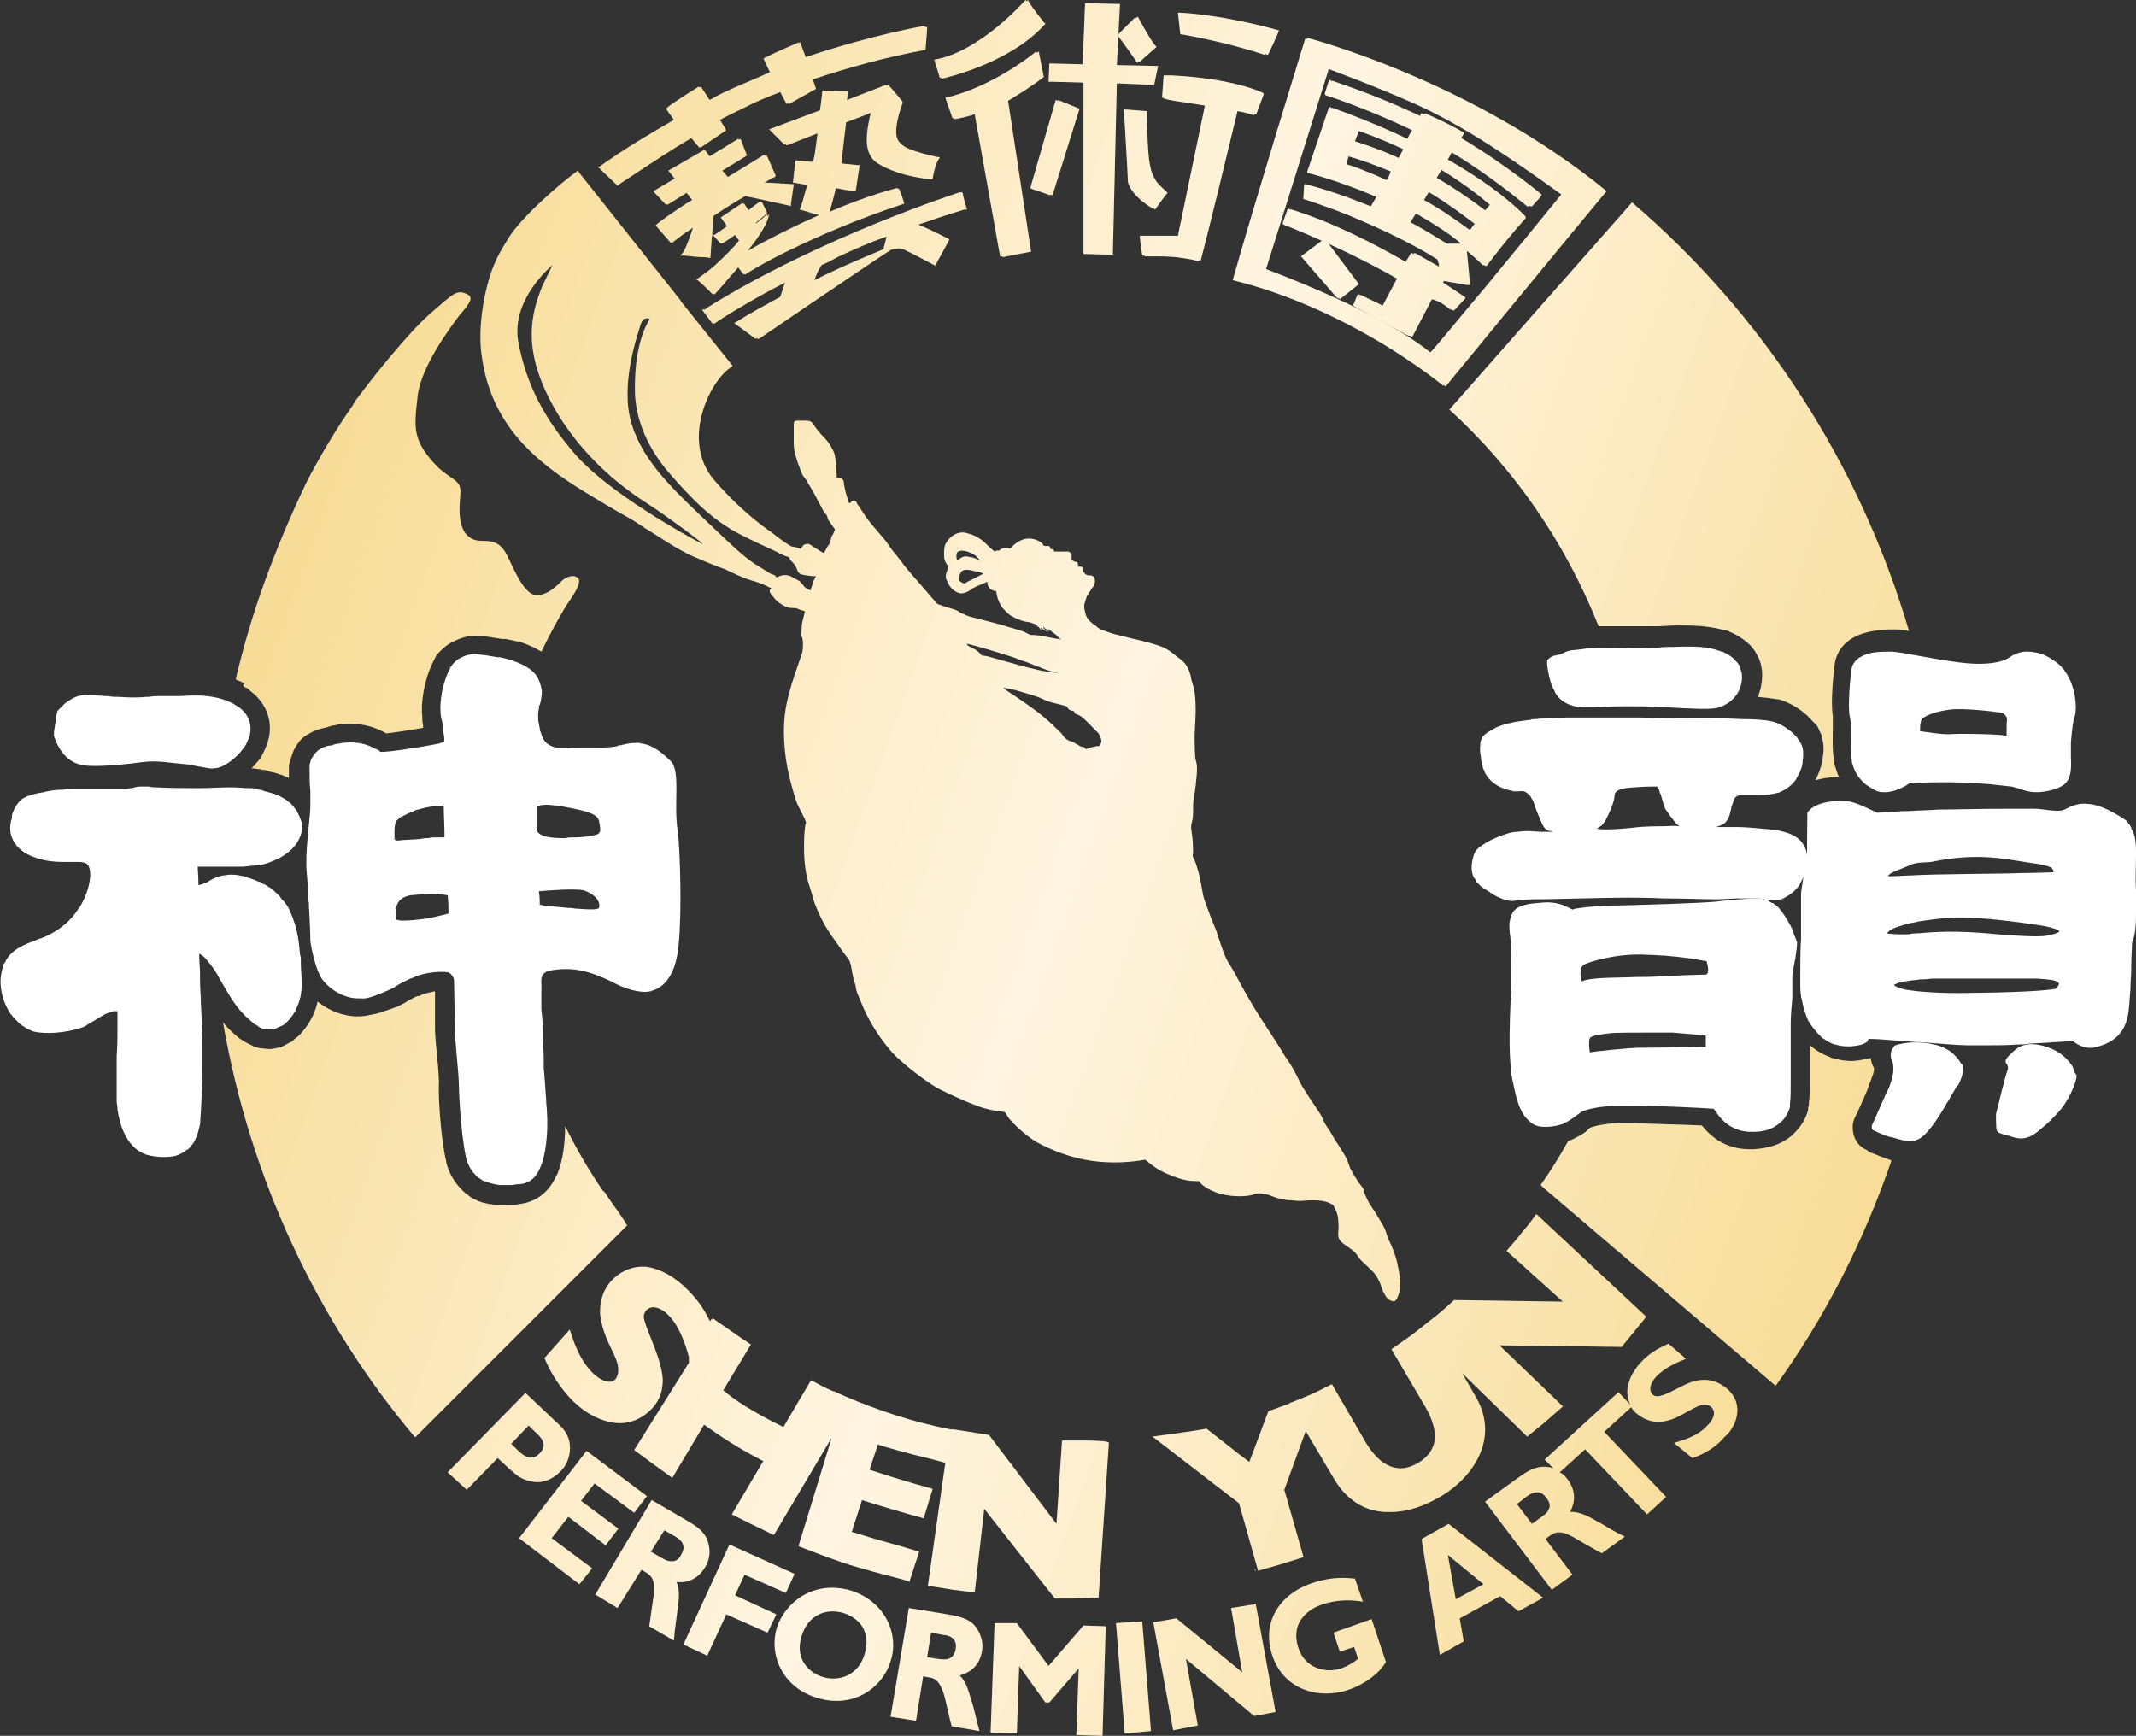 <svg enable-background="new 0 0 269.1 218.7" viewBox="0 0 269.1 218.7" xmlns="http://www.w3.org/2000/svg" xmlns:xlink="http://www.w3.org/1999/xlink"><rect x="0" y="0" width="269.1" height="218.7" fill="#333333" stroke="none"/><linearGradient id="a"><stop offset=".02" stop-color="#f5e0a2"/><stop offset=".495" stop-color="#fff"/><stop offset="1" stop-color="#f5e0a2"/></linearGradient><linearGradient id="b" gradientTransform="matrix(.882 .318 -.348 .968 55.825 -45.572)" gradientUnits="userSpaceOnUse" x1="100.594" x2="162.578" xlink:href="#a" y1="204.723" y2="204.723"/><linearGradient id="c" gradientTransform="matrix(.882 .318 -.348 .968 55.825 -45.572)" gradientUnits="userSpaceOnUse" x1="17.982" x2="175.021" xlink:href="#a" y1="176.023" y2="176.023"/><linearGradient id="d" gradientTransform="matrix(.882 .318 -.348 .968 55.825 -45.572)" gradientUnits="userSpaceOnUse" x1="17.982" x2="253.973" xlink:href="#a" y1="188.878" y2="188.878"/><linearGradient id="e" gradientTransform="matrix(.882 .318 -.348 .968 55.825 -45.572)" gradientUnits="userSpaceOnUse" x1="17.982" x2="253.973" xlink:href="#a" y1="205.634" y2="205.634"/><linearGradient id="f" gradientTransform="matrix(.882 .318 -.348 .968 55.825 -45.572)" gradientUnits="userSpaceOnUse" x1="17.982" x2="253.973" xlink:href="#a" y1="210.732" y2="210.732"/><linearGradient id="g" gradientTransform="matrix(.882 .318 -.348 .968 55.825 -45.572)" gradientUnits="userSpaceOnUse" x1="17.982" x2="253.973" xlink:href="#a" y1="213.512" y2="213.512"/><linearGradient id="h" gradientTransform="matrix(.882 .318 -.348 .968 55.825 -45.572)" gradientUnits="userSpaceOnUse" x1="17.982" x2="253.973" xlink:href="#a" y1="214.632" y2="214.632"/><linearGradient id="i" gradientTransform="matrix(.882 .318 -.348 .968 55.825 -45.572)" gradientUnits="userSpaceOnUse" x1="17.982" x2="253.973" xlink:href="#a" y1="214.985" y2="214.985"/><linearGradient id="j" gradientTransform="matrix(.882 .318 -.348 .968 55.825 -45.572)" gradientUnits="userSpaceOnUse" x1="17.982" x2="253.973" xlink:href="#a" y1="213.771" y2="213.771"/><linearGradient id="k" gradientTransform="matrix(.882 .318 -.348 .968 55.825 -45.572)" gradientUnits="userSpaceOnUse" x1="17.982" x2="253.973" xlink:href="#a" y1="210.075" y2="210.075"/><linearGradient id="l" gradientTransform="matrix(.882 .318 -.348 .968 55.825 -45.572)" gradientUnits="userSpaceOnUse" x1="17.982" x2="253.973" xlink:href="#a" y1="206.316" y2="206.316"/><linearGradient id="m" gradientTransform="matrix(.882 .318 -.348 .968 55.825 -45.572)" gradientUnits="userSpaceOnUse" x1="17.982" x2="253.973" xlink:href="#a" y1="201.776" y2="201.776"/><linearGradient id="n" gradientTransform="matrix(.882 .318 -.348 .968 55.825 -45.572)" gradientUnits="userSpaceOnUse" x1="17.982" x2="253.973" xlink:href="#a" y1="193.213" y2="193.213"/><linearGradient id="o" gradientTransform="matrix(.882 .318 -.348 .968 55.825 -45.572)" gradientUnits="userSpaceOnUse" x1="17.982" x2="253.973" xlink:href="#a" y1="183.399" y2="183.399"/><linearGradient id="p" gradientTransform="matrix(.882 .318 -.348 .968 55.825 -45.572)" gradientUnits="userSpaceOnUse" x1="17.982" x2="253.973" xlink:href="#a" y1="162.501" y2="162.501"/><linearGradient id="q" gradientTransform="matrix(.882 .318 -.348 .968 55.825 -45.572)" gradientUnits="userSpaceOnUse" x1="17.982" x2="253.973" xlink:href="#a" y1="127.393" y2="127.393"/><linearGradient id="r" gradientTransform="matrix(.882 .318 -.348 .968 55.825 -45.572)" gradientUnits="userSpaceOnUse" x1="17.982" x2="253.973" xlink:href="#a" y1="182.345" y2="182.345"/><linearGradient id="s" gradientTransform="matrix(.882 .318 -.348 .968 55.825 -45.572)" gradientUnits="userSpaceOnUse" x1="17.982" x2="253.973" xlink:href="#a" y1="131.162" y2="131.162"/><linearGradient id="t" gradientTransform="matrix(.882 .318 -.348 .968 55.825 -45.572)" gradientUnits="userSpaceOnUse" x1="17.982" x2="253.973" xlink:href="#a" y1="106.472" y2="106.472"/><linearGradient id="u" gradientTransform="matrix(.882 .318 -.348 .968 55.825 -45.572)" gradientUnits="userSpaceOnUse" x1="17.982" x2="253.973" xlink:href="#a" y1="115.749" y2="115.749"/><linearGradient id="v" gradientTransform="matrix(.882 .318 -.348 .968 55.825 -45.572)" gradientUnits="userSpaceOnUse" x1="17.982" x2="253.973" xlink:href="#a" y1="125.286" y2="125.286"/><linearGradient id="w" gradientTransform="matrix(.882 .318 -.348 .968 55.825 -45.572)" gradientUnits="userSpaceOnUse" x1="17.982" x2="253.973" xlink:href="#a" y1="45.362" y2="45.362"/><linearGradient id="x" gradientTransform="matrix(.882 .318 -.348 .968 55.825 -45.572)" gradientUnits="userSpaceOnUse" x1="17.982" x2="253.973" xlink:href="#a" y1="162.655" y2="162.655"/><linearGradient id="y" gradientTransform="matrix(.882 .318 -.348 .968 55.825 -45.572)" gradientUnits="userSpaceOnUse" x1="17.982" x2="253.973" xlink:href="#a" y1="191.891" y2="191.891"/><linearGradient id="z" gradientTransform="matrix(.882 .318 -.348 .968 55.825 -45.572)" gradientUnits="userSpaceOnUse" x1="17.982" x2="253.973" xlink:href="#a" y1="27.294" y2="27.294"/><linearGradient id="A" gradientTransform="matrix(.882 .318 -.348 .968 55.825 -45.572)" gradientUnits="userSpaceOnUse" x1="17.982" x2="253.973" xlink:href="#a" y1="26.877" y2="26.877"/><linearGradient id="B" gradientTransform="matrix(.882 .318 -.348 .968 55.825 -45.572)" gradientUnits="userSpaceOnUse" x1="17.982" x2="253.973" xlink:href="#a" y1="23.765" y2="23.765"/><linearGradient id="C" gradientTransform="matrix(.882 .318 -.348 .968 55.825 -45.572)" gradientUnits="userSpaceOnUse" x1="17.982" x2="253.973" xlink:href="#a" y1="33.364" y2="33.364"/><linearGradient id="D" gradientTransform="matrix(.882 .318 -.348 .968 55.825 -45.572)" gradientUnits="userSpaceOnUse" x1="17.982" x2="253.973" xlink:href="#a" y1="30.325" y2="30.325"/><linearGradient id="E" gradientTransform="matrix(.882 .318 -.348 .968 55.825 -45.572)" gradientUnits="userSpaceOnUse" x1="17.982" x2="253.973" xlink:href="#a" y1="12.753" y2="12.753"/><linearGradient id="F" gradientTransform="matrix(.882 .318 -.348 .968 55.825 -45.572)" gradientUnits="userSpaceOnUse" x1="17.982" x2="253.973" xlink:href="#a" y1="40.313" y2="40.313"/><linearGradient id="G" gradientTransform="matrix(.882 .318 -.348 .968 55.825 -45.572)" gradientUnits="userSpaceOnUse" x1="17.982" x2="253.973" xlink:href="#a" y1="35.857" y2="35.857"/><linearGradient id="H" gradientTransform="matrix(.882 .318 -.348 .968 55.825 -45.572)" gradientUnits="userSpaceOnUse" x1="17.982" x2="253.973" xlink:href="#a" y1="35.538" y2="35.538"/><linearGradient id="I" gradientTransform="matrix(.882 .318 -.348 .968 55.825 -45.572)" gradientUnits="userSpaceOnUse" x1="17.982" x2="253.973" xlink:href="#a" y1="29.154" y2="29.154"/><linearGradient id="J" gradientTransform="matrix(.882 .318 -.348 .968 55.825 -45.572)" gradientUnits="userSpaceOnUse" x1="17.982" x2="253.973" xlink:href="#a" y1="30.804" y2="30.804"/><linearGradient id="K" gradientTransform="matrix(.882 .318 -.348 .968 55.825 -45.572)" gradientUnits="userSpaceOnUse" x1="17.982" x2="253.973" xlink:href="#a" y1="48.742" y2="48.742"/><linearGradient id="L" gradientTransform="matrix(.882 .318 -.348 .968 55.825 -45.572)" gradientUnits="userSpaceOnUse" x1="17.982" x2="253.973" xlink:href="#a" y1="55.036" y2="55.036"/><linearGradient id="M" gradientTransform="matrix(.882 .318 -.348 .968 55.825 -45.572)" gradientUnits="userSpaceOnUse" x1="17.982" x2="253.973" xlink:href="#a" y1="103.904" y2="103.904"/><path d="m100.6 194.5v-.2z" fill="url(#b)"/><path d="m157.1 184.3.7-1.7z" fill="url(#c)"/><path d="m158.1 197.9h.1l-.1-.3z" fill="url(#d)"/><path d="m70.6 185.4c1.1-1.1 1.4-2.7 1.1-3.9-.3-1.1-1-1.8-1.7-2.4l-3.8-3.6-9.8 10 2.4 2.2 3.9-4 1.4 1.3c.8.7 1.5 1.4 2.7 1.6 1.3.4 2.7-.1 3.8-1.2zm-6.2-3.5 2.2-2.3.8.8c.7.6 1.7 1.6.6 2.7-1.1 1.2-2.2.2-2.9-.5z" fill="url(#e)"/><path d="m71.6 191.1 4.7 3.6 1.6-2.1-4.7-3.5 1.7-2.2 5 3.7 1.6-2.1-7.6-5.7-8.5 11 7.6 5.8 1.6-2-5.1-3.8z" fill="url(#f)"/><path d="m88.8 197.5c.9-1.4.6-2.9.2-3.7-.5-1.1-1.6-1.7-2.6-2.3l-4.3-2.5-7.1 11.9 2.8 1.7 3-4.8.4.2c.8.5 1.3.8 1.2 2.7-.1.6-.5 3.5-.6 4.2l3.1 1.8.1-1.1c.1-.9.3-2.3.4-3.1s.3-2.3-.2-3.2c.5.1 2.4.2 3.6-1.8zm-4.3-.8c-.4 0-.6-.1-1.3-.5l-1.2-.7 1.7-2.7 1.4.8c.3.2 1.6.9.7 2.3-.2.5-.7.9-1.3.8z" fill="url(#g)"/><path d="m92.6 201 1.2-2.6 5.2 2.3 1.1-2.4-8.2-3.7-5.8 12.6 3 1.4 2.4-5.2 5.2 2.3 1.1-2.3z" fill="url(#h)"/><path d="m107.2 200.4c-4.8-1.4-8.3 1.6-9.3 4.6-1.1 3.5.7 7.6 5 8.9 4.8 1.5 8.4-1.5 9.3-4.6 1.1-3.3-.6-7.5-5-8.9zm1.7 8.1c-.8 2.6-3.2 3.4-5.2 2.8-1.5-.4-3.7-2.1-2.7-5.2.8-2.6 3-3.5 5.2-2.9 2.5.8 3.5 2.8 2.7 5.3z" fill="url(#i)"/><path d="m119.4 203.4-4.9-.8-2.3 13.7 3.2.5.9-5.6.5.1c.9.1 1.5.3 2.1 2.1.2.6.8 3.5 1 4.1l3.5.6-.3-1.1c-.2-.8-.5-2.2-.8-3-.2-.7-.6-2.2-1.4-2.9.6-.2 2.4-.7 2.8-3 .3-1.6-.5-2.9-1.1-3.5-.9-.8-2.1-1-3.2-1.2zm1 4.4c-.1.6-.4 1-.9 1.2-.4.1-.6.1-1.4 0l-1.3-.2.5-3.1 1.6.3c.3 0 1.8.2 1.5 1.8z" fill="url(#j)"/><path d="m132.1 209.9-4-5.4h-2.8l-.5 13.8 3.3.1.3-8.5 3.3 4.6h.5l3.7-4.3-.3 8.4 3.3.1.4-13.8-2.8-.1z" fill="url(#k)"/><path d="m140.6 204.5 1.1 13.9 3.3-.3-1.1-13.8z" fill="url(#l)"/><path d="m155.1 202.6 1.4 8.1-8.3-6.8-2.9.5 2.5 13.6 3.1-.6-1.5-8.4 8.6 7.2 2.7-.5-2.5-13.6z" fill="url(#m)"/><path d="m168 205.7.8 2.4 1.8-.6.5 1.5c-.6.5-1.3.9-2.1 1.2-2.1.7-4.6-.1-5.4-2.5-.6-1.7-.2-3.1.5-3.9.4-.5 1.1-1.2 2.6-1.7 1.6-.5 3.3-.6 5-.3l-1-2.9c-.9-.1-2.8-.3-5.2.5-4.4 1.4-6.6 5.1-5.2 9.2 1.4 4.2 5.7 5.6 9.6 4.3 2-.7 3.8-2 4.7-3.5l-1.8-5.4z" fill="url(#n)"/><path d="m179.1 193.9 2.3 14.6 3-1.7-.5-2.9 5.1-2.8 2.3 1.9 3.1-1.7-11.9-9.3zm7.8 5.7-3.5 1.9-1-5.6z" fill="url(#o)"/><path d="m217.5 174.9c-2.1-1.7-4.2-1-5.7-.2-1.8.9-3 1.6-3.6 1-.1-.1-.8-.8.4-2.2 1.1-1.2 2.8-1.9 3.8-2.3l-2.2-1.9c-2.1.9-3 1.8-3.7 2.6-1.6 1.9-1.8 3.7-1.1 5.1l-1.5-1.6-9.3 8.5 1.1 1.1c-.5-.2-1-.2-1.4-.2-1.3.1-2.2.8-3.2 1.5l-4 2.9 8.4 11.1 2.6-1.9-3.4-4.5.4-.3c.7-.5 1.3-.9 3 0 .5.3 3.1 1.8 3.7 2.1l2.9-2.1-1-.5c-.8-.4-2-1.2-2.8-1.6-.7-.4-2-1.1-3.1-1 .3-.6 1.1-2.2-.3-4.1-.3-.4-.6-.7-1-.9l3.2-2.9 7.8 8.2 2.4-2.2-7.8-8.2 3.4-3.1c.2.3.4.6.7.8 2.3 1.9 4.6.8 6.3-.2 1.6-.9 2.3-1.2 3-.7 1 .8 0 2-.3 2.3-1.2 1.4-3 1.9-4.3 2.3l2.3 1.9c.4-.1 2.6-.9 4-2.6 1.4-1.1 2.8-4.1.3-6.2zm-22.4 15.3c-.2.4-.3.5-1 1l-1.1.8-1.9-2.5 1.3-1c.3-.2 1.5-1.1 2.4.2.4.5.6 1 .3 1.5z" fill="url(#p)"/><path d="m55.8 93.7c-.1 0 0 0 0 0z" fill="url(#q)"/><path d="m77.4 152c-.1-.1-.2-.2-.2-.3 0 0 .1.1.2.3-.5-.7-.9-1.3-1.3-1.9h-.1c-1.8-2.6-3.4-5.4-4.8-8.2 0 2.2-.3 4.3-.9 5.8l-.1.3-.1.1c-.9 2.1-2.6 3.4-4.7 3.6-.3.1-.7.1-1.1.1-.2 0-.4 0-.6 0-.3 0-.7 0-1 0h-.1c-.1 0-.1 0-.2 0-1-.1-1.9-.3-2.6-.7-.3-.1-.6-.3-.9-.6-.1 0-.1-.1-.2-.1l-.1-.1c-.8-.7-1.9-1.9-2.4-3.9v-.1c-.8-3.5-1-9-.9-10 0-.3-.1-1.9-.2-2.8-.2-2-.3-3.2-.3-3.9s0-3.7 0-4.7c-.5.1-.9.2-1.3.3-.1 0-.3.1-.5.2-.1.1-.2.1-.3.1h-.1c-.5.2-.8.4-1.2.6-.2.1-.4.3-.7.4-.4.2-.7.4-1.1.5-.1 0-.1 0-.2.1h-.1c-.3.1-.5.2-.9.3-.2.1-.5.2-.9.3-.5.1-1 .2-1.5.3-.8.1-1.6.1-2.4-.1-1.6-.3-2.8-1.1-3.6-1.7-.1.6-.3 1.1-.5 1.6-.1.1-.1.3-.2.4-.3.6-.7 1.2-1.2 1.8-.2.2-.4.5-.7.7s-.5.4-.7.6c0 0 0 0-.1 0-.4.2-.7.4-1.1.6-.2.1-.3.1-.4.1-.2 0-.3.1-.5.1-.4.1-.9.1-1.4 0 0 0 0 0-.1 0-.3 0-.7-.1-1-.2-.1 0-.1 0-.2-.1-.4-.2-.9-.4-1.3-.7-.1 0-.1-.1-.2-.1l-.1-.1c-.1 0-.1-.1-.2-.1 0 0-.1-.1-.1-.1-.7-.6-1.4-1.2-1.9-1.9 3.4 19.7 11.9 37.7 24.2 52.3l26.7-26.7c-.4-.7-1-1.6-1.6-2.4z" fill="url(#r)"/><path d="m44.1 93.7c0-.1.1-.1 0 0 .1-.1.1-.1 0 0 0-.1 0 0 0 0z" fill="url(#s)"/><path d="m30.9 86.6c.3.1.5.3.7.5 2.1 1.6 2.9 4.1 2.1 6.5-.2.6-.5 1.2-.8 1.8-.1.2-.3.4-.4.5 0 0 0 .1-.1.1-.2.3-.5.6-.7.8.4 0 .6.1.9.1.1 0 .3 0 .4.1h.2c.1 0 .3 0 .4.1.1 0 .2 0 .3.1.5.1 1 .2 1.4.4h.1c.3.1.7.3 1 .4 0-.3 0-.6 0-.9 0-.2 0-.4 0-.5 0-.2 0-.4.1-.5 0-.2.1-.5.2-.7.2-.8.6-1.5 1.1-2.1l.1-.1s.1-.1.1-.1c.3-.3.6-.5 1-.7 1-.6 2-.7 2.3-.8.2-.1.4-.1.6-.2h.2c.7-.2 1.4-.2 2.2-.2 1.5 0 2.9.4 4.2 1.1 0 0 .1.1.2.1.9-.1 2.9-.4 4.6-.7v-.3c-.1-.4-.1-.8-.1-1v-.1-.1c-.2-1.6.2-4.5 1.4-6.9.1-.2.2-.3.2-.4 0-.1.1-.1.1-.2.1-.2.3-.4.4-.5.4-.4.8-.8 1.3-1.1.3-.2.6-.3 1-.5.9-.4 1.7-.5 2-.5h.5c.5 0 1.3.1 1.9.2.4.1.8.1 1.2.2h.1.2.1.1c.5.1 1 .2 1.4.3h.1c.2 0 .3.1.4.1.9.3 1.8.7 2.6 1.2 1-2.1 2.7-5.2 3.4-6.2.9-1.3 1.7-2.6 1.2-3.1-.5-.4-1.2-.2-1.8.2-.5.4-1.6 1.8-3.2 2s-2.9-2.9-3.9-5c-1.4-2.8-3.2-1.3-4.6-2.2-1.8-1.1-1.4-4.1-1.3-5.7s-1-1.6-2.7-3.1c-3.5-3.5-3.1-5.2-2.7-9s4.1-8.7 5.3-10.3c1.3-1.5 1.9-2.3.8-2.7-1.2-.5-1.6 0-4.6 2.6-2.8 2.5-7.1 7.9-9.1 10.6-.1.1-.2.2-.2.3-.1.1-.1.2-.2.3 0 0-.1.1-.1.1v.1c-2.1 2.9-4.7 7.4-5.9 9.8-4.1 8.6-7 16.6-8.9 24.8.4.2.8.3 1.1.5-.3.3-.1.4.1.5z" fill="url(#t)"/><path d="m59.9 82.5c.1 0 .1 0 0 0z" fill="url(#u)"/><path d="m235.9 145.3c-.3-.1-.5-.2-.7-.4-1.2-.5-1.8-1.6-1.8-2.9 0-.8.4-1.5.6-1.8.1-.3.3-.7.7-1.6.2-.5.5-1.1.7-1.7.1-.4.3-.7.4-1.1.3-.7.3-1 .3-1.2-.2-.4-.4-.8-.4-1.3-.4.1-.9.2-1.5.3-1.2.2-2.3 0-3.4-.3-.1 0-.1 0-.2-.1-.6-.2-1.2-.5-1.8-.9-.1-.1-.3-.2-.4-.3s-.2-.2-.3-.2l-.1-.1v1 2.4.5c0 1.7 0 2.7-.1 3.3v.1c0 .2 0 .3-.1.5v.1.1.1c-.3 1.3-1.1 2.4-2.1 3.3-1.3 1.1-2.9 1.6-4.9 1.7-.1 0-.2 0-.3 0-2.5 0-4.5-1-6.1-3-2.1-.1-6.5-.2-9-.3-.5 0-.9 0-1.2 0-1.8 0-3.5.4-3.9.6 0 0 0 0-.1.1-.1 0-.1.1-.2.2-.3.3-.8.6-1.4.9-.2.1-.5.3-.9.4h-.1c-1.1 2-2.3 3.9-3.5 5.6l.3.3 29.3 25c6.2-8.6 11.1-18.2 14.6-28.4-.1 0-.3-.1-.3-.1-.9-.3-1.6-.6-2.1-.8z" fill="url(#v)"/><path d="m205.6 25.5-.6.7-21.6 24.5-.8.9c8.1 7.4 14.6 16.7 18.8 27.3h.3 1.5.1 2.3 2.5.4.1c1 0 1.7-.1 2.4-.1h1.1c2.3 0 3.6.2 5.2.6h.1c.1 0 .2.1.3.1s.1 0 .2.1c1 .4 1.9 1 2.6 1.7.3.3.6.7.8 1.1.3.5.5 1 .6 1.6.2.9.1 1.9-.1 2.8-.1.3-.2.6-.3 1 1.1.1 1.8.2 2.4.3h.1.1c1.3.4 2.5 1.1 3.4 1.9.2.1.3.3.4.4.2.2.3.3.5.5l.1.1.1.1.1.1.1.1c.2.2.3.5.4.7.1.3.3.5.3.8.3.9.3 1.8.1 2.9v.2c-.2.8-.5 1.7-.9 2.4.8-.2 1.7-.4 2.8-.4h.2c-.3-.5-.4-1.1-.6-1.6v-.1-.1-.1c-.3-1.3-.2-2.8-.2-4 0-.7 0-1.4 0-1.8-.3-1.8.1-5.7.3-6.9.3-1.2 1.2-3.2 4.8-3.8.7-.1 1.4-.2 2.1-.2h.8c.5 0 1 .1 1.6.2-6.2-21.1-18.5-40-34.9-54z" fill="url(#w)"/><path d="m183.2 163.8c0 .1 0 .1 0 0-1.1 1-2.1 1.9-3.2 2.7-.5.4-1 .8-1.5 1.2-1 .8-2.1 1.5-3.2 2.3l4.3 7.3c.8 1.4 1.1 2.5 1.2 3.5 0 1.6-.8 2.7-2.1 3.5-.7.4-1.5.7-2.2.7-1.5 0-3-.9-4.4-3.2l-4.3-7.4c-.6.3-1.2.6-1.8.9-.1 0-.1.1-.2.1s-.1.1-.2.1c-.9.4-1.9.8-2.9 1.2-.1 0-.1 0-.2.1-.1 0-.1.1-.2.1-.8.3-1.7.6-2.5.9l-2.4 6.4-1.2-.9-4.2-3.3c-1.4.3-6.8 1-6.8 1l10.9 8.4 2.4 8.5 2.8-.8 2.9-.9v-.1l-2.4-8.4 2.7-7.4 3.5 5.9c1.9 3.3 4.6 4.4 7.2 4.3 2.3 0 4.5-.9 6.2-1.9 2.8-1.6 5.7-4.7 5.7-8.5 0-1.4-.4-2.9-1.4-4.5l-1.5-2.6 8.2 8 2.1-1.7 2.4-2.1-8-7.7 15.4.2 1.8-2.2 1.3-1.6-13.8-12.9c-.1 0-.1 0-.1 0-.5.8-1.1 1.5-1.7 2.2-.6.8-1.3 1.6-2 2.4l7.1 6.4zm-26.1 20.5.6-1.7zm1 13.6-.1-.3z" fill="url(#x)"/><path d="m133.8 181.5-.7 10.5-8.5-11.2-.6-.1c-1.3-.2-2.5-.4-3.8-.6s0 0-.1 0h-.1c-.1 0-.1 0-.2 0-4.7-.9-9.2-2.4-13.4-4.2 0 0-1.1-.5-1.1-.5-.1 0-.1-.1-.2-.1h-.1c-1-.4-1.9-.9-2.8-1.4l-.2.3-2.3 3.9-1 1.7c-3.7-1.8-6.3-3.5-7.4-4.5l-.2-.1.3-.5.3-.5 2.9-4.8c-1.1-.7-4.8-3.3-4.8-3.3-.1.1-.1.3-.2.4 0-.1.1-.1.1-.2l-.1-.1-.1.2v.1s0-.1-.1-.1c-.2-.4-.4-.8-.7-1.3-.6-1-1.5-2.1-2.7-3.2-1.6-1.4-3.2-2.1-4.6-2.3-.3 0-.6 0-.8 0-1.4.1-2.7.8-3.6 1.8-1.1 1.2-1.4 2.6-1.4 4 .1 1.5.7 3.1 1.4 4.5.5 1 .9 1.9.9 2.7 0 .4-.1.8-.3 1.1-.1.1-.3.4-.8.4-.4 0-1.1-.2-1.9-.9-1.9-1.7-2.7-4.4-3.1-5.6v-.1l-3.2 3.6c1.3 3.2 3.5 5.4 3.9 5.7 1.8 1.7 4.1 2.6 5.9 2.5 1.4-.1 2.7-.7 3.8-1.9 1-1.1 1.3-2.3 1.3-3.6-.1-1.6-.8-3.5-1.7-5.7-.4-1-.6-1.6-.7-2.1 0-.4.1-.6.3-.9.2-.2.5-.4.9-.4s1 .2 1.6.7c.8.7 1.3 1.5 1.7 2.3.6 1.2 1 2.5 1.2 3.3v.1.6l-6.9 11 3 2.2 1.8 1.3 4-6.7.3.2c1.4 1 3.7 2.6 7 4.3l.2.1-.1.1-3.9 6.6 2.4 1.2 2.9 1.4 7.3-12.3-4.2 13.7s5 2 7.6 2.7c2 .6 4.8 1.3 5.9 1.6l.5.2v-.1l1.2-3.7-2.7-.8c-2.6-.7-5.2-1.5-5.8-1.7 0-.1 0-.1.1-.2v-.1l1.2-3.7c1.5.5 6.6 2 7.8 2.3v-.1l1.1-3.6-1-.3c-2.3-.6-6.3-1.9-6.9-2.1v-.1-.1l1-3c.9.3 2.9.9 7 1.9l1.5.4-2.2 15.5 3.2.5 1.6.2 1.1.1 1.2-10.5 8.9 11.3h2.3l3.2-.1 1.3-19.5c.1-.4-5-.3-5.9-.3zm-33.2 13v-.1z" fill="url(#y)"/><path d="m155.2 35.3h.1c7.4 1.8 14 5.1 18.7 7.9 4.8 2.9 7.7 5.3 7.7 5.3l.1.1.1-.1c.1.1.1.1.1.1l.1.1.1-.1s14.6-17.8 20.1-24.4l.1-.1-.1-.1c-17-13.9-37.5-19.2-37.5-19.2h-.1v.1c-.1 0-.2 0-.2 0h-.1v.1s-6.3 20.4-9.1 30.3zm12.2-26.6c1.3.5 5.7 2.1 10.9 4.4 6.2 2.8 12.3 7 18.4 11.4-1.7 2.1-5.8 7.1-9.5 11.6-3.3 3.9-6.2 7.5-7 8.3-1.9-1.5-7.1-5.3-20.7-10.5z" fill="url(#z)"/><path d="m182.7 39h.2s.1.1.1.1h.2c1.4-1.5 1.4-1.5 1.4-1.5v-.1s0-.1-.1-.1c0 0-1-.7-2.7-1.8l.1-.2 2.9.5h.3.1v-.1l-.4-4.2c.7.6 1.3 1.1 2 1.8h.1.1s.1.1.1.1h.1.1c2.6-3.5 4.9-6 4.9-6s0-.1 0-.2c0 0-2.8-3.2-9.8-7.2.2-.3.3-.6.5-.9 3 1.8 6.2 4.1 9.5 6.8h.2s0 0 .1-.1c0 0 .1.1.1.1h.2c1-1.1 1.1-1.2 1.2-1.4v-.1s-4.1-3.5-10.1-7.1c.1-.2.2-.4.3-.5 0-.1 0-.1 0-.2-1.8-1.1-4.8-2.4-4.8-2.4-.1 0-.1 0-.2.1-.1 0-.2-.1-.2-.1-.1 0-.1 0-.2 0v.1s0 .1-.1.2c-3.9-1.8-6.6-2.9-11-4.4h-.1c-.1 0-.1 0-.2-.1h-.1s-.1 0-.1.1l-.5 1.6c0 .1 0 .1.1.2 0 0 4.6 1.4 10.9 4.4-.2.3-.4.7-.6 1.1-2.7-1.3-5.8-2.6-9.4-3.9h-.1c-.1 0-.1 0-.2-.1h-.1s-.1 0-.1.1l-2.7 8v.1s0 .1.1.1c0 0 3.7.9 8.6 3-.3.5-.5.9-.7 1.2-3.2-1.3-5.6-2.1-7.9-2.7h-.1c-.1 0-.1 0-.2-.1h-.1s-.1.1-.1.1l-.1 1.7c0 .1 0 .1.1.1 0 0 2.6.8 5.8 2.1 4.3 1.8 8.4 3.8 11 5.5.1.3.2.6.2.9l-3-1.7h-.1s-.1 0-.1.1l-.2-.1h-.1s-.1 0-.1.1l-.6 1c-4-2.3-9.2-5-14.4-6.6h-.1c-.1 0-.1 0-.2-.1-.1 0-.1 0-.2.1l-.6 1.7c0 .1 0 .1.1.2 0 0 7.1 2.7 14.3 6.8l-1.8 3.4-2.7-1.3h-.1l-.2-.1h-.1s-.1 0-.1.1l-.5 1.2c0 .1 0 .1.1.2l6.8 3.7h.1.1l.2.1h.1s.1 0 .1-.1l2.4-4.6c1.1.3 1.7.8 2.3 1.3zm-8-16.3c-2.6-1.2-4.6-1.9-5.1-2l.3-1c1.8.5 3.6 1.2 5.3 1.9-.1.4-.3.8-.5 1.1zm1.5-2.8c-2.4-1.1-4.3-1.7-5.5-2.1l.5-1.3c2 .7 3.9 1.5 5.6 2.3-.2.4-.4.7-.6 1.1zm5.4 1.5c3.6 2.2 5.6 4 6.1 4.4-.1.1-.3.4-.6.7-2.1-1.6-4.2-3-6.1-4.1.2-.3.4-.7.6-1zm-1.6 2.8c2.7 1.6 4.7 3.2 5.8 4-.2.2-.4.5-.6.8-1.9-1.4-3.8-2.7-5.8-3.8.2-.3.4-.7.6-1zm-2.3 3.8c.2-.3.4-.7.7-1.1 1.9 1.1 3.9 2.3 5.7 3.8h-1.8c-.4-.2-2-1.3-4.6-2.7z" fill="url(#A)"/><path d="m118.5 9.8h.1v.1h.1s8.4-1.8 12.9-6.8l.1-.1-.1-.1c-1.5-1.8-2-2.7-2-2.7l-.1-.2-.1.1v.1l-.2-.2-.1.1s-5.6 6.4-11.3 7.4h-.1l.7 2.3z" fill="url(#B)"/><path d="m132.3 24.6v-.1l.3.1 3.4-10.9-2.7-1.1v.1l-.3-.1-3.2 11.1.2.1z" fill="url(#C)"/><path d="m151.8 13.3-3.4 16.4c-.5 0-2.5 0-3.8 0-.4 0-.7 0-.9 0h-.1v.1c.1 1.2.3 2.3.3 2.3v.1h.1.2v.1h.1 1.3c.9 0 2.1 0 3.3.2.7.1 1.4.2 2 .4h.1v-.1h.2.1v-.1c.8-3 3.7-14.9 4.6-18.7.7.1 1.4.3 2 .5h.1v-.1h.2.1v-.1c.9-2.4.9-2.4.9-2.4v-.1l-.1-.1s-3.5-1.8-11.5-2.2c-.3 0-.6 0-.9 0h-.1l-.2 2.8h.1c.2.3 2.3.5 5.3 1z" fill="url(#D)"/><path d="m148.7 4.3s5.5.9 10.6 2.6h.1v-.1c.1 0 .1 0 .2.1h.1l.1-.1c1.2-2.5 1.3-2.9 1.3-2.9v-.1h-.1s-6.1-1.8-12.2-2.2h-.1c-.1 0-.1 0-.2 0h-.1z" fill="url(#E)"/><path d="m77.7 23.3.1.1.1-.1s.7-.5 1.8-1.2c.2-.1.4-.3.6-.4 1.7-1.1 4.2-2.8 6.8-4.3l1 1.2.1-.1.1.1.1-.1 3.1-2.1-.8-1.3c1.1-.6 2-1 3-1.5 1.3-.7 3-1.4 4.6-2l.8 1.5.2-.1.1.1 3.4-1.9-.4-1.2c4.5-1.5 9.2-2.8 14.1-3.7h.1v-.1c.1-1 .2-2.6.2-2.6v-.2h-.2s0 0-.1 0v-.1h-.2s-6.1 1-14.8 3.9l-.7-1.9-.1.1s0 0-.1 0v-.1l-.1.1s-2.6 1.1-4.2 1.9l-.1.1.8 1.7c-1.1.5-2.5 1.1-3.7 1.6-1.6.7-2.7 1.2-3.9 1.9l-1.1-1.7-.1.1s0 0-.1 0l-.1-.1-.1.1s-3.1 1.9-3.9 2.6l-.1.1 1 1.4c-3.1 1.8-5.4 3.2-6.9 4.2-.2.1-.4.3-.6.4-1.3.9-1.9 1.3-1.9 1.3h-.2z" fill="url(#F)"/><path d="m167 30.2-.1.2-.2-.2-2.8 2.1.1.1 4.5 5.2.1-.1.2.2 2.4-1.9z" fill="url(#G)"/><path d="m131.5 9.7c-.6-3-.6-3-.6-3v-.2l-.2.1s0 0-.1.1v-.2l-.2.1s-5.2 4.3-11.2 5.7h-.1l.9 2.6h.1.1v.1h.1s.9-.1 2.5-.6l3.2 17.9h.3v.1l3.6-.7-2.9-19c1.3-.8 2.8-1.7 4.5-3z" fill="url(#H)"/><path d="m132.6 10.3 3.9.1v21.6h.3l3.4.1.5-21.6 4.7.2.5-2.4h-.2-.1-.2l-4.7-.1.2-3.6c.8 1 2.3 3.2 2.3 3.2l.1.1.1-.1s0 0 .1-.1l.1.1.1-.1s.4-.4 1.9-1.7l.1-.1-.1-.1c-.6-.6-2.2-3.6-2.2-3.6l-.1-.1-.2.2-.1-.1-2.1 2.1.2-3.8h-.3l-4.1-.1-.3 7.7-4.2-.1-.1 2.3z" fill="url(#I)"/><path d="m144.7 19.5c-.2-2.3-.2-5.3-.2-5.4v-.1l-2.6-.2h-.3v.1s.5 8.4.5 9c.1.7 1 2.1 3 3.3l.1.1.1-.1s.1.1.1.1l.1.1.1-.1c.9-1.3 1.4-1.9 1.4-1.9l.1-.1-.1-.1s-.9-.8-1.3-1.3c-.4-.7-.8-1.2-1-3.4z" fill="url(#J)"/><path d="m90 33.5c-.2.2-.4.3-.6.5-.5.4-1.1.8-1.5 1.1l-.2.1.2.1c.6.5 1.2 1.1 1.5 1.4.2.2.3.3.3.3l.1.1.1-.1.1.1.1-.1s.4-.4.9-1c0 0 .1-.1.1-.1.2-.2.3-.4.5-.6.4-.5.9-1 1.4-1.6l.7.9.1-.1.1.1.1-.1s2-1.3 5.5-3 8.5-3.9 14.3-5.8h.1v-.1c-.3-1.1-.6-1.7-.6-1.7v-.1h-.1s0 0-.1 0v-.1h-.1s-3.7.9-8.5 3c.2-.6.5-1.7.8-3l2.2.4h.3l.5-3.3h-.3l-2-.2c.1-.3.1-.6.1-.9.1-1 .3-2.7.5-4.3 1.3-.5 2.5-.9 3.1-1.2-.2.9-.5 2.2-.5 3.4s.3 2.3 1.4 3c2.2 1.3 4.4 1.7 6.6 2h.1.1.1v-.1c.3-1.9.8-2.5.8-2.5l.1-.2h-.2s-3-.6-4.2-1.3c-.6-.4-1.1-.8-1.1-1.9 0-.8.2-1.9.8-3.6v-.1-.1c-1.3-1.6-1.7-2-1.7-2l-.1-.1-.2.1-.1-.1-4.9 1.9c.1-.6.1-1 .1-1v-.1h-.3l-2.9-.1v.1s-.1 1.1-.3 2.4l-6.4 2.4 1.9 1.9h.1.1l.1.1h.1s1.7-.7 3.8-1.5c-.2 1.6-.4 3-.5 3.3 0 .1 0 .1-.1.3l-2.2-.2-.3 2.8 1.8.3c-.4 1.4-.8 2.9-.9 3l-.1.1h.1c1 .3 1.9.6 2.4.7-2.7 1.2-5.8 2.7-9 4.5 1.2-1.5 2.3-3.1 2.6-4.2l.1-.4-.3.3.1-.4-.3.3c-.6.6-1 .8-1.2 1l.1-.2c.6-.5 1.1-.9 1.3-1.1v-.1-.1c-.6-1.2-.6-1.2-.6-1.2l-.1-.1-.1.1-.1-.1-.1.1s-.6.4-1.3 1l-.6-.9-.1.1-.1-.1-2.7 1.8.8 1.1c-.7.5-1.4 1-1.8 1.2l-.1.1.2-2.6c1.2-.8 2.6-1.7 4-2.5l5.5 1.2.2.1.4-2.8h-.2l-3.5-.2c.4-.2.8-.5 1.3-.7l.1-.1v-.1c-.8-1.9-1.1-2.5-1.1-2.5l-.1-.1-.1.1s0 0-.1 0l-.1-.1-.1.1s-1.9 1.2-4.4 2.7l-.7-.8 3.1-1.9-.8-2.1-.2.1-.1-.1-3.6 2.2-.6-.8v.1l-.1-.1-4.5 2.6.8 1-2.7 1.6 1.6 1.7.1-.1.1.1 2.4-1.5.7.9c-1 .6-1.9 1.2-2.6 1.7-.2.1-.4.3-.6.4-.5.4-1 .7-1.3 1l-.1.1 1.9 2.2.1-.1.1.1.1-.1s.5-.4 1.3-1c.2-.1.4-.3.6-.4s.4-.3.6-.4c-.1.3-.2.6-.3.9s-.2.5-.3.8c-.3.8-.6 1.4-.8 1.6l-.2.2h.2.3c.9.1 1.8.2 2.4.2.5 0 .8.1.8.1h.1v-.1-.1l.2-2.8 1.1 1.2.1-.1.1.1.1-.1s.7-.4 1.5-1l.5.7c-.4.6-1.8 2-3.1 3.2z" fill="url(#K)"/><path d="m121.8 26.4v-.1c-.5-1.5-.5-2-.5-2h-.1v-.1s-.1 0-.2.1v-.1s-17.5 5.6-31.8 14.5c-.1.1-.3.2-.4.3h-.4l.1.1s.7.9 1.2 1.6l.1.1.1-.1.1.1.1-.1c.3-.2.6-.4.9-.6 1.6-1 4.2-2.6 7.9-4.5l-.6 1.8c-1.8 1-3.7 2-5.6 3.2l-.2.1 2.7 2 .1-.1.2.1h.1s13.5-9.2 16.6-11.2c.3-.1.6-.2 1-.2h.2c.1 0 .3.1.4.1 1.1.5 3.7 1.9 3.7 1.9l.1.1v-.1c.1 0 .1.1.1.1l.1.1 1.8-3.3-.1-.1s-2.1-1.1-3.8-1.8c3.4-1.2 5.8-1.9 5.8-1.9zm-10.5 5c-1.4.6-4.7 1.9-8.7 3.9.2-.6.5-1.3.9-1.9.7-.3 1.3-.6 2-1 2.1-1 4.2-1.9 6.2-2.6z" fill="url(#L)"/><path d="m144.4 146.2c.6.5 1.4 1.2 2.9 1.8 1.9.8 2.8.8 3.4.8h.2.2v.1c.2.2.7.9 2.6 1.5 1.9.5 3.7.3 4.2.1s.9-.2 1.8 0c.6.2 1.1.5 2.5.7.4 0 1 .1 1.7.1 1.2-.1 1.9-.1 2.7 0 .6.1 1.3.4 1.4.6s.6 1 .6 1.9c.1.9 0 1.2 0 1.7s.1.8.8 1.3 1.3.9 1.4 1.1c.2.2.4.7.9 1.1.5.5 1.4 1.3 1.5 1.5.2.2.5.8.6 1s.4 1.2.5 1.3c.1.2.3.6.6.9.4.2.8.5 1.1-.1.1-.2.2-.5.3-.8.1-.5.1-1 .1-1.4 0-.5-.4-2.6-.6-3.1-.3-1-.7-1.8-.9-2.2-.1-.2-.3-1-.5-1.4-.7-1.3-1.7-2.8-1.9-3.1s-.7-1.5-.7-1.5.1-.2-.1-.4c-.1-.2-.4-.5-.6-.8-.1-.2-.3-.5-.5-.8-.1-.2-.4-.7-.5-.9-.1-.3-.3-.9-.6-1.5-.3-.5-.9-1.5-1.2-1.9-.1-.2-.5-.8-.7-1.2-.5-.7-.8-1.2-.9-1.5-.3-.8-.8-1.3-1-1.7-.2-.3-1.8-2.6-2.1-3.4-.4-.8-.9-1.8-1.7-2.9-.7-1.2-1.7-2.7-3-4.7s-2.4-4-3.3-5.7-1-1.2-2-4.3c-.2-.5-.1-.5-.6-1.7-.5-1.1-1.2-3.2-1.3-3.4-.1-.3-.3-1.4-.4-2-.1-.7-.6-2.6-.9-3.1-.1-.3-.2-.2-.1-.7 0-.6 0-1.3-.1-2.1-.1-.7-.2-1.1-.1-1.6.1-.4.2-.7.2-1.4s0-1.4.1-1.9c.1-.4.4-2.6.4-3.7 0-.5-.1-.8-.2-1.2-.1-.9-.1-2-.1-2.9s.2-2.3.1-4.4c-.1-1.7-.4-2.2-.5-2.6-.1-.8-.3-1.2-.5-1.6s-.5-.8-1.1-1.2c-.3-.2-.5-.4-.9-.7-.8-.6-1.5-.9-3.9-1.5-1-.2-2.8-.7-3.3-.8-.4-.1-.9-.3-1.5-.5-.3-.1-.6-.3-.8-.5-.9-.6-1.3-1.1-1.4-1.8-.2-.7-.1-1 0-1.3s.2-.7.3-.8.3-.5.5-.8.3-.3.4-.7 0-.7-.2-.9c-.1-.1-.3-.1-.4-.1s-.1 0-.2 0-.2-.1-.3-.1c0 0-.1-.1-.2-.2s-.2-.4-.2-.5-.1-.3-.1-.3h-.1s0 0-.2 0c-.1 0-.2 0-.2 0 0-.1 0-.2 0-.3s-.1-.3-.1-.3 0 0-.1 0-.2 0-.3-.1c-.1 0-.2-.1-.3-.1v-.1s0 0 0-.2 0-.3 0-.3 0-.1 0-.2c0 0-.1-.1-.2-.2-.1 0-.1-.1-.2-.1s-.7 0-.8 0-.4 0-.4 0-.1 0-.2 0-.2 0-.2 0 0 0-.1 0c0 0-.1 0-.1-.1 0 0-.1-.1-.1-.1s0-.1 0-.1 0-.2 0-.2 0 0 0 .1-.1.1-.1.1c-.1 0-.2 0-.2 0s0 0 0 0-.1-.1-.1-.2-.1-.1-.1-.2c0 0-.2 0-.5 0-.1 0-.3-.1-.3-.1s0 0 0-.1-.1-.1-.2-.2-.9-.7-2-.5-1.9 1.2-1.9 1.2c-1.1-.2-1.1.1-1.5.3-.3-.1-.5.1-.5.1s-.4-.3-1.1-1-1.5-1.1-2.3-1.3c-.8-.3-1.6.1-1.7.2-.4.2-.8.6-1.1 1.2-.2.4-.2 1.6-.1 1.9.1.4.5.9.5.9s-.2.6-.3.9 0 .8.1.8c0 0 .2.8.9 1.3.6.4.9.4 1.3.3s.8-.4 1.1-.6 1.1-.5 1.3-.6.5-.2.5-.2 0 .1 0 .2c0 .3.3.7.5.8s.6.2.6.2.1.6.2.9c.4 1.1.7 1.3 1.3 1.9.4.4 1.6.9 2.1 1s.8.1.9.2c.1 0 .2.1.3.1s.1 0 .4.3c.3.2.3.3.4.4s.1 0 .1 0-.1-.1-.1-.2-.1-.2-.2-.2c0 0-.2-.2-.2-.2s.1 0 .1.1c0 0 .4.4.6.5s.4.2.6.3 0-.1-.1-.1c0 0-.3-.2-.3-.2-.1-.1-.2-.3-.2-.3s.1 0 .2.1c0 .1.3.2.5.3 0 .1.1.1.2.1s.1 0 0 0-.1-.1-.3-.3c.1.1.2.1.2.1s.4.4.6.5.9.8.9.8-.2-.1-.4-.1-.7-.1-1.6-.3-1.9-.2-1.9-.2 0 0-.6-.3-1.9-.6-2.8-.9c-1-.3-3.1-.8-4.2-1.1-.3-.1-.6-.2-.7-.3-.4-.1-.7-.3-.8-.4-.3-.2-.8-.3-1.1-.4-.4-.1-1.5-.5-1.5-.5s-1.5-1.7-2-2.3-1.6-1.8-2.3-2.7c-.4-.6-1.2-1.5-1.7-2.2-.1-.2-.3-.4-.4-.6-.8-1-2.2-2.5-2.7-3.3s-1-1.5-1-1.5c-.1-.3-.2-.4-.4-.4h-.1s0 0-.1 0-.1 0-.1.1c-.1 0-.1.1-.2.2-.1 0-.2-.1-.2-.2-.1-.3-.4-1.2-.5-1.8-.1-.4-.1-.7-.1-.7 0-.1-.1-.3-.3-.4s-.4-.1-.5-.1-.1-.1-.1-.4-.1-2.1-.3-2.7c-.2-.5-.6-1.3-1.3-2s-1.1-1.3-1.3-1.6-.4-.5-.9-.5-1.1 0-1.1 0c-.4 0-.5.1-.5.5v2.4c0 .4.1 1.3.3 1.7.1.5.6 1.7.7 2s.3.5.6.9c.2.4.9 1.5 1.2 2.1s.3.6.7 1.3c.3.7.6.9.7 1.1s0 .4.3.7c.2.3.6.9.7 1-.1.3-.2.5-.3.7-.1.1-.2.3-.2.5-.2.5.1.3-.4.9-.1.2-.3.5-.5.9-.4-.2-.7-.4-1-.6-.4-.2-.7-.5-.8-.5-.1-.1-.4-.1-.6 0-.2 0-.3.3-.4.4s-.2.2-.3.1c-.2-.1-.6-.2-.8-.2s-.8-.4-1.5-.9-1.1-.9-1.6-1.2c-2.1-1.5-4.6-3.7-6.9-6.4-4-4.8-.7-12 2-14 .1-.1.3-.2.4-.3l-6.5-8.1-.1-.2-12.7-16-.2-.3c-2.1 1.5-7.2 5.9-8.8 8.6-1 1.6-1.9 3.1-2.6 5.8-1.4 5.5-.7 9-.7 9 1.2 8.7 6.8 13.3 13 17.1 1.8 1.1 3.8 2.3 5.8 3.4 1 .6 1.8 1.2 2.2 1.4 1.1.7 3.8 2.5 5.4 3.2s3.3 1.4 4.2 1.7c.9.4 2.2 1.1 3.3 1.4s2 .7 2.3.9c.1 0 .2.1.3.1 0 0-.1.1-.2.2s0 .3.1.5c.2.2.6.9 1.3 1.3.7.5 1.2.5 1.5.5.2 0 .4 0 .6.1s.5.2.9.3c-.1.6-.2.9-.3 1.3s-.1.6-.1 1c0 .3-.1.6 0 .9.2.3.2 1.3.1 1.9s-1.8 4.6-2.2 7.8.2 6.4.4 7.3c.2 1 .9 3.6 1.2 4.2s.7 1.4.9 1.8c.1.2.1.4.2.5-.1-.3-.3 1-.3 2.8 0 1.1 0 2.3.4 4.2.1.5.6 1.8.8 2.7.2.7 1 2.5 1.5 3.3.4.7 1.4 2.1 1.9 2.8s.8 1.1 1 1.3c.1.2.2.4.3.8.1.5.2 1.4.6 2.6 0 .4.2 1 .5 1.6.3.8 1.1 2.8 2.6 4.9s2.3 2.7 3.1 3.4 3.1 2.5 4.5 3.2 4.7 2.2 5.8 2.4c1.1.3 1.9.3 2.2.4s.2.3.7.9 1.8 1.9 3.4 2.9c1.7.9 4.1 2 7.3 2.4s5.9-.1 6.4-.2c-.2-.1-.1 0 .1.1zm-23.9-75.9c0-.2-.1-.6.2-.8s.9-.1 1.2 0 1 .4 1.3.8c.2.2.3.3.3.4-.1-.1-.6-.4-1.2-.5s-.8-.2-1.4.2c-.1.1-.2.1-.3.2 0-.1-.1-.2-.1-.3zm2.6 2.4c-.2.1-.6.3-1 .5-.3.1-.4.3-.6.3s-.5-.2-.6-.3-.2-.5.1-1c.2-.5.8-.4 1-.4s.8.2 1.1.2.8.3.8.3-.5.2-.8.4zm-34.7-4.2c-2.1-1.1-11.5-6.3-15.8-11.1-4.1-4.7-6.3-9-7.3-14.3-1-5.4 4.3-9.7 4.3-9.7s0 0-1.3 2.7c-1.3 3.3-2.6 7.6 1.2 14.7s9.8 11.2 12 12.6 7.9 5.6 6.9 5.1zm14 5c-.1.3-.2.6-.3.9-.1-.1-.3-.1-.4-.2-.4-.2-.5-.5-.8-.8-.2-.3-.5-.3-1.1-.7-.7-.4-1.4-.2-1.6-.1s-.4.2-.5 0-.4-.2-.6-.3-1.1-.7-2.1-1.3c-1.6-1.1-3.1-2.6-4.6-4-5-4.8-9.2-8.4-10.8-13.5-1.6-5 .8-11.5 1.1-12.6s1.3-.8 1.1-.6c-1.4 2.3-1.9 5.9-1.8 9.4.2 3.5 1.7 6.9 4.4 10s5.3 5.8 8.8 7.6c1.5.8 4 1.9 4.6 2.2.5.3 1.2.6 1.6.7.1.3.3.5.5.7s.4.5.5.8.2.6.7.7c.4.1 1.1.2 1.7.2-.2.4-.4.7-.4.9zm22.4 9.3c-.3-.1-.8-.2-1.1-.2-.5-.6-.7-.7-1.3-1-.4-.2-.5-.2-.6-.5.1 0 2.3.6 2.6.7s3 .9 3.5 1.1 1 .4 1.4.5c.3.1.9.4 1.8.7.4.2 1.3.5 1.5.5.2.1.7.2.7.2s0 0-.1 0c-.2 0-1-.2-1.4-.2-.8-.1-1.4-.3-2.3-.5-.5-.1-4.3-1.2-4.7-1.3zm13.7 11.2c-.7 0-1.4.3-1.7.4-.1-.1-.2-.3-.4-.3s-.4-.1-.5-.2-.3-.1-.4-.2-.2-.2-.6-.3-.6-.3-.7-.4c-.2-.1-.3-.5-.8-.9-.4-.4-1.3-1.3-2.2-2-.8-.7-3.6-2.6-4.1-2.9 0 0-.6-.4-.7-.5s1 .1 1.7.3c1 .3 2.5.7 3.1 1s1.2.5 1.7.6.8.2 1.5.4c.3.6.6.5.9.6.2.5.3.3.8.6s1.3 1.2 2.3 2.2c.6 1 .3 1.3.1 1.6z" fill="url(#M)"/><g fill="#fed16d"><path d="m100.6 194.5v-.2z" opacity=".2"/><path d="m157.1 184.3.7-1.7z" opacity=".2"/><path d="m158.1 197.9h.1l-.1-.3z" opacity=".2"/><path d="m70.6 185.4c1.1-1.1 1.4-2.7 1.1-3.9-.3-1.1-1-1.8-1.7-2.4l-3.8-3.6-9.8 10 2.4 2.2 3.9-4 1.4 1.3c.8.7 1.5 1.4 2.7 1.6 1.3.4 2.7-.1 3.8-1.2zm-6.2-3.5 2.2-2.3.8.8c.7.6 1.7 1.6.6 2.7-1.1 1.2-2.2.2-2.9-.5z" opacity=".2"/><path d="m71.6 191.1 4.7 3.6 1.6-2.1-4.7-3.5 1.7-2.2 5 3.7 1.6-2.1-7.6-5.7-8.5 11 7.6 5.8 1.6-2-5.1-3.8z" opacity=".2"/><path d="m88.8 197.5c.9-1.4.6-2.9.2-3.7-.5-1.1-1.6-1.7-2.6-2.3l-4.3-2.5-7.1 11.9 2.8 1.7 3-4.8.4.2c.8.5 1.3.8 1.2 2.7-.1.6-.5 3.5-.6 4.2l3.1 1.8.1-1.1c.1-.9.3-2.3.4-3.1s.3-2.3-.2-3.2c.5.1 2.4.2 3.6-1.8zm-4.3-.8c-.4 0-.6-.1-1.3-.5l-1.2-.7 1.7-2.7 1.4.8c.3.2 1.6.9.7 2.3-.2.5-.7.9-1.3.8z" opacity=".2"/><path d="m92.6 201 1.2-2.6 5.2 2.3 1.1-2.4-8.2-3.7-5.8 12.6 3 1.4 2.4-5.2 5.2 2.3 1.1-2.3z" opacity=".2"/><path d="m107.2 200.4c-4.8-1.4-8.3 1.6-9.3 4.6-1.1 3.5.7 7.6 5 8.9 4.8 1.5 8.4-1.5 9.3-4.6 1.1-3.3-.6-7.5-5-8.9zm1.7 8.1c-.8 2.6-3.2 3.4-5.2 2.8-1.5-.4-3.7-2.1-2.7-5.2.8-2.6 3-3.5 5.2-2.9 2.5.8 3.5 2.8 2.7 5.3z" opacity=".2"/><path d="m119.4 203.4-4.9-.8-2.3 13.7 3.2.5.9-5.6.5.1c.9.1 1.5.3 2.1 2.1.2.6.8 3.5 1 4.1l3.5.6-.3-1.1c-.2-.8-.5-2.2-.8-3-.2-.7-.6-2.2-1.4-2.9.6-.2 2.4-.7 2.8-3 .3-1.6-.5-2.9-1.1-3.5-.9-.8-2.1-1-3.2-1.2zm1 4.4c-.1.6-.4 1-.9 1.2-.4.1-.6.1-1.4 0l-1.3-.2.5-3.1 1.6.3c.3 0 1.8.2 1.5 1.8z" opacity=".2"/><path d="m132.1 209.9-4-5.4h-2.8l-.5 13.8 3.3.1.3-8.5 3.3 4.6h.5l3.7-4.3-.3 8.4 3.3.1.4-13.8-2.8-.1z" opacity=".2"/><path d="m140.6 204.5 1.1 13.9 3.3-.3-1.1-13.8z" opacity=".2"/><path d="m155.1 202.6 1.4 8.1-8.3-6.8-2.9.5 2.5 13.6 3.1-.6-1.5-8.4 8.6 7.2 2.7-.5-2.5-13.6z" opacity=".2"/><path d="m168 205.7.8 2.4 1.8-.6.5 1.5c-.6.5-1.3.9-2.1 1.2-2.1.7-4.6-.1-5.4-2.5-.6-1.7-.2-3.1.5-3.9.4-.5 1.1-1.2 2.6-1.7 1.6-.5 3.3-.6 5-.3l-1-2.9c-.9-.1-2.8-.3-5.2.5-4.4 1.4-6.6 5.1-5.2 9.2 1.4 4.2 5.7 5.6 9.6 4.3 2-.7 3.8-2 4.7-3.5l-1.8-5.4z" opacity=".2"/><path d="m179.1 193.9 2.3 14.6 3-1.7-.5-2.9 5.1-2.8 2.3 1.9 3.1-1.7-11.9-9.3zm7.8 5.7-3.5 1.9-1-5.6z" opacity=".2"/><path d="m217.5 174.9c-2.1-1.7-4.2-1-5.7-.2-1.8.9-3 1.6-3.6 1-.1-.1-.8-.8.4-2.2 1.1-1.2 2.8-1.9 3.8-2.3l-2.2-1.9c-2.1.9-3 1.8-3.7 2.6-1.6 1.9-1.8 3.7-1.1 5.1l-1.5-1.6-9.3 8.5 1.1 1.1c-.5-.2-1-.2-1.4-.2-1.3.1-2.2.8-3.2 1.5l-4 2.9 8.4 11.1 2.6-1.9-3.4-4.5.4-.3c.7-.5 1.3-.9 3 0 .5.3 3.1 1.8 3.7 2.1l2.9-2.1-1-.5c-.8-.4-2-1.2-2.8-1.6-.7-.4-2-1.1-3.1-1 .3-.6 1.1-2.2-.3-4.1-.3-.4-.6-.7-1-.9l3.2-2.9 7.8 8.2 2.4-2.2-7.8-8.2 3.4-3.1c.2.3.4.6.7.8 2.3 1.9 4.6.8 6.3-.2 1.6-.9 2.3-1.2 3-.7 1 .8 0 2-.3 2.3-1.2 1.4-3 1.9-4.3 2.3l2.3 1.9c.4-.1 2.6-.9 4-2.6 1.4-1.1 2.8-4.1.3-6.2zm-22.4 15.3c-.2.4-.3.5-1 1l-1.1.8-1.9-2.5 1.3-1c.3-.2 1.5-1.1 2.4.2.4.5.6 1 .3 1.5z" opacity=".2"/><path d="m55.8 93.7c-.1 0 0 0 0 0z" opacity=".2"/><path d="m77.4 152c-.1-.1-.2-.2-.2-.3 0 0 .1.1.2.3-.5-.7-.9-1.3-1.3-1.9h-.1c-1.8-2.6-3.4-5.4-4.8-8.2 0 2.2-.3 4.3-.9 5.8l-.1.3-.1.1c-.9 2.1-2.6 3.4-4.7 3.6-.3.1-.7.1-1.1.1-.2 0-.4 0-.6 0-.3 0-.7 0-1 0h-.1c-.1 0-.1 0-.2 0-1-.1-1.9-.3-2.6-.7-.3-.1-.6-.3-.9-.6-.1 0-.1-.1-.2-.1l-.1-.1c-.8-.7-1.9-1.9-2.4-3.9v-.1c-.8-3.5-1-9-.9-10 0-.3-.1-1.9-.2-2.8-.2-2-.3-3.2-.3-3.9s0-3.7 0-4.7c-.5.1-.9.2-1.3.3-.1 0-.3.1-.5.2-.1.1-.2.1-.3.1h-.1c-.5.2-.8.4-1.2.6-.2.1-.4.3-.7.4-.4.2-.7.4-1.1.5-.1 0-.1 0-.2.1h-.1c-.3.1-.5.2-.9.3-.2.1-.5.2-.9.3-.5.1-1 .2-1.5.3-.8.1-1.6.1-2.4-.1-1.6-.3-2.8-1.1-3.6-1.7-.1.6-.3 1.1-.5 1.6-.1.1-.1.3-.2.4-.3.6-.7 1.2-1.2 1.8-.2.2-.4.5-.7.7s-.5.4-.7.6c0 0 0 0-.1 0-.4.2-.7.4-1.1.6-.2.1-.3.1-.4.1-.2 0-.3.1-.5.1-.4.1-.9.1-1.4 0 0 0 0 0-.1 0-.3 0-.7-.1-1-.2-.1 0-.1 0-.2-.1-.4-.2-.9-.4-1.3-.7-.1 0-.1-.1-.2-.1l-.1-.1c-.1 0-.1-.1-.2-.1 0 0-.1-.1-.1-.1-.7-.6-1.4-1.2-1.9-1.9 3.4 19.7 11.9 37.7 24.2 52.3l26.7-26.7c-.4-.7-1-1.6-1.6-2.4z" opacity=".2"/><path d="m44.1 93.7c0-.1.1-.1 0 0 .1-.1.1-.1 0 0 0-.1 0 0 0 0z" opacity=".2"/><path d="m30.9 86.6c.3.1.5.3.7.5 2.1 1.6 2.9 4.1 2.1 6.5-.2.6-.5 1.2-.8 1.8-.1.2-.3.4-.4.5 0 0 0 .1-.1.1-.2.3-.5.6-.7.8.4 0 .6.1.9.1.1 0 .3 0 .4.1h.2c.1 0 .3 0 .4.1.1 0 .2 0 .3.1.5.1 1 .2 1.4.4h.1c.3.1.7.3 1 .4 0-.3 0-.6 0-.9 0-.2 0-.4 0-.5 0-.2 0-.4.1-.5 0-.2.1-.5.2-.7.2-.8.6-1.5 1.1-2.1l.1-.1s.1-.1.1-.1c.3-.3.6-.5 1-.7 1-.6 2-.7 2.3-.8.2-.1.4-.1.6-.2h.2c.7-.2 1.4-.2 2.2-.2 1.5 0 2.9.4 4.2 1.1 0 0 .1.1.2.1.9-.1 2.9-.4 4.6-.7v-.3c-.1-.4-.1-.8-.1-1v-.1-.1c-.2-1.6.2-4.5 1.4-6.9.1-.2.2-.3.2-.4 0-.1.1-.1.1-.2.1-.2.3-.4.4-.5.4-.4.8-.8 1.3-1.1.3-.2.6-.3 1-.5.9-.4 1.7-.5 2-.5h.5c.5 0 1.3.1 1.9.2.4.1.8.1 1.2.2h.1.2.1.1c.5.1 1 .2 1.4.3h.1c.2 0 .3.1.4.1.9.3 1.8.7 2.6 1.2 1-2.1 2.7-5.2 3.4-6.2.9-1.3 1.7-2.6 1.2-3.1-.5-.4-1.2-.2-1.8.2-.5.4-1.6 1.8-3.2 2s-2.9-2.9-3.9-5c-1.4-2.8-3.2-1.3-4.6-2.2-1.8-1.1-1.4-4.1-1.3-5.7s-1-1.6-2.7-3.1c-3.5-3.5-3.1-5.2-2.7-9s4.1-8.7 5.3-10.3c1.3-1.5 1.9-2.3.8-2.7-1.2-.5-1.6 0-4.6 2.6-2.8 2.5-7.1 7.9-9.1 10.6-.1.1-.2.2-.2.3-.1.1-.1.2-.2.3 0 0-.1.1-.1.1v.1c-2.1 2.9-4.7 7.4-5.9 9.8-4.1 8.6-7 16.6-8.9 24.8.4.2.8.3 1.1.5-.3.3-.1.4.1.5z" opacity=".2"/><path d="m59.9 82.5c.1 0 .1 0 0 0z" opacity=".2"/><path d="m235.9 145.3c-.3-.1-.5-.2-.7-.4-1.2-.5-1.8-1.6-1.8-2.9 0-.8.4-1.5.6-1.8.1-.3.3-.7.7-1.6.2-.5.5-1.1.7-1.7.1-.4.3-.7.4-1.1.3-.7.3-1 .3-1.2-.2-.4-.4-.8-.4-1.3-.4.1-.9.2-1.5.3-1.2.2-2.3 0-3.4-.3-.1 0-.1 0-.2-.1-.6-.2-1.2-.5-1.8-.9-.1-.1-.3-.2-.4-.3s-.2-.2-.3-.2l-.1-.1v1 2.4.5c0 1.7 0 2.7-.1 3.3v.1c0 .2 0 .3-.1.5v.1.1.1c-.3 1.3-1.1 2.4-2.1 3.3-1.3 1.1-2.9 1.6-4.9 1.7-.1 0-.2 0-.3 0-2.5 0-4.5-1-6.1-3-2.1-.1-6.5-.2-9-.3-.5 0-.9 0-1.2 0-1.8 0-3.5.4-3.9.6 0 0 0 0-.1.1-.1 0-.1.1-.2.2-.3.3-.8.6-1.4.9-.2.1-.5.3-.9.4h-.1c-1.1 2-2.3 3.9-3.5 5.6l.3.3 29.3 25c6.2-8.6 11.1-18.2 14.6-28.4-.1 0-.3-.1-.3-.1-.9-.3-1.6-.6-2.1-.8z" opacity=".2"/><path d="m205.6 25.5-.6.7-21.6 24.5-.8.9c8.1 7.4 14.6 16.7 18.8 27.3h.3 1.5.1 2.3 2.5.4.1c1 0 1.7-.1 2.4-.1h1.1c2.3 0 3.6.2 5.2.6h.1c.1 0 .2.1.3.1s.1 0 .2.1c1 .4 1.9 1 2.6 1.7.3.3.6.7.8 1.1.3.5.5 1 .6 1.6.2.9.1 1.9-.1 2.8-.1.3-.2.6-.3 1 1.1.1 1.8.2 2.4.3h.1.1c1.3.4 2.5 1.1 3.4 1.9.2.1.3.3.4.4.2.2.3.3.5.5l.1.1.1.1.1.1.1.1c.2.2.3.5.4.7.1.3.3.5.3.8.3.9.3 1.8.1 2.9v.2c-.2.8-.5 1.7-.9 2.4.8-.2 1.7-.4 2.8-.4h.2c-.3-.5-.4-1.1-.6-1.6v-.1-.1-.1c-.3-1.3-.2-2.8-.2-4 0-.7 0-1.4 0-1.8-.3-1.8.1-5.7.3-6.9.3-1.2 1.2-3.2 4.8-3.8.7-.1 1.4-.2 2.1-.2h.8c.5 0 1 .1 1.6.2-6.2-21.1-18.5-40-34.9-54z" opacity=".2"/><path d="m183.2 163.8c0 .1 0 .1 0 0-1.1 1-2.1 1.9-3.2 2.7-.5.4-1 .8-1.5 1.2-1 .8-2.1 1.5-3.2 2.3l4.3 7.3c.8 1.4 1.1 2.5 1.2 3.5 0 1.6-.8 2.7-2.1 3.5-.7.4-1.5.7-2.2.7-1.5 0-3-.9-4.4-3.2l-4.3-7.4c-.6.3-1.2.6-1.8.9-.1 0-.1.1-.2.1s-.1.1-.2.1c-.9.4-1.9.8-2.9 1.2-.1 0-.1 0-.2.1-.1 0-.1.1-.2.1-.8.3-1.7.6-2.5.9l-2.4 6.4-1.2-.9-4.2-3.3c-1.4.3-6.8 1-6.8 1l10.9 8.4 2.4 8.5 2.8-.8 2.9-.9v-.1l-2.4-8.4 2.7-7.4 3.5 5.9c1.9 3.3 4.6 4.4 7.2 4.3 2.3 0 4.5-.9 6.2-1.9 2.8-1.6 5.7-4.7 5.7-8.5 0-1.4-.4-2.9-1.4-4.5l-1.5-2.6 8.2 8 2.1-1.7 2.4-2.1-8-7.7 15.4.2 1.8-2.2 1.3-1.6-13.8-12.9c-.1 0-.1 0-.1 0-.5.8-1.1 1.5-1.7 2.2-.6.8-1.3 1.6-2 2.4l7.1 6.4zm-26.1 20.5.6-1.7zm1 13.6-.1-.3z" opacity=".2"/><path d="m133.8 181.5-.7 10.5-8.5-11.2-.6-.1c-1.3-.2-2.5-.4-3.8-.6s0 0-.1 0h-.1c-.1 0-.1 0-.2 0-4.7-.9-9.2-2.4-13.4-4.2 0 0-1.1-.5-1.1-.5-.1 0-.1-.1-.2-.1h-.1c-1-.4-1.9-.9-2.8-1.4l-.2.3-2.3 3.9-1 1.7c-3.7-1.8-6.3-3.5-7.4-4.5l-.2-.1.3-.5.3-.5 2.9-4.8c-1.1-.7-4.8-3.3-4.8-3.3-.1.1-.1.3-.2.4 0-.1.1-.1.1-.2l-.1-.1-.1.2v.1s0-.1-.1-.1c-.2-.4-.4-.8-.7-1.3-.6-1-1.5-2.1-2.7-3.2-1.6-1.4-3.2-2.1-4.6-2.3-.3 0-.6 0-.8 0-1.4.1-2.7.8-3.6 1.8-1.1 1.2-1.4 2.6-1.4 4 .1 1.5.7 3.1 1.4 4.5.5 1 .9 1.9.9 2.7 0 .4-.1.8-.3 1.1-.1.1-.3.4-.8.4-.4 0-1.1-.2-1.9-.9-1.9-1.7-2.7-4.4-3.1-5.6v-.1l-3.2 3.6c1.3 3.2 3.5 5.4 3.9 5.7 1.8 1.7 4.1 2.6 5.9 2.5 1.4-.1 2.7-.7 3.8-1.9 1-1.1 1.3-2.3 1.3-3.6-.1-1.6-.8-3.5-1.7-5.7-.4-1-.6-1.6-.7-2.1 0-.4.1-.6.3-.9.2-.2.5-.4.9-.4s1 .2 1.6.7c.8.7 1.3 1.5 1.7 2.3.6 1.2 1 2.5 1.2 3.3v.1.6l-6.9 11 3 2.2 1.8 1.3 4-6.7.3.2c1.4 1 3.7 2.6 7 4.3l.2.1-.1.1-3.9 6.6 2.4 1.2 2.9 1.4 7.3-12.3-4.2 13.7s5 2 7.6 2.7c2 .6 4.8 1.3 5.9 1.6l.5.2v-.1l1.2-3.7-2.7-.8c-2.6-.7-5.2-1.5-5.8-1.7 0-.1 0-.1.1-.2v-.1l1.2-3.7c1.5.5 6.6 2 7.8 2.3v-.1l1.1-3.6-1-.3c-2.3-.6-6.3-1.9-6.9-2.1v-.1-.1l1-3c.9.3 2.9.9 7 1.9l1.5.4-2.2 15.5 3.2.5 1.6.2 1.1.1 1.2-10.5 8.9 11.3h2.3l3.2-.1 1.3-19.5c.1-.4-5-.3-5.9-.3zm-33.2 13v-.1z" opacity=".2"/><path d="m155.2 35.3h.1c7.4 1.8 14 5.1 18.7 7.9 4.8 2.9 7.7 5.3 7.7 5.3l.1.1.1-.1c.1.1.1.1.1.1l.1.1.1-.1s14.6-17.8 20.1-24.4l.1-.1-.1-.1c-17-13.9-37.5-19.2-37.5-19.2h-.1v.1c-.1 0-.2 0-.2 0h-.1v.1s-6.3 20.4-9.1 30.3zm12.2-26.6c1.3.5 5.7 2.1 10.9 4.4 6.2 2.8 12.3 7 18.4 11.4-1.7 2.1-5.8 7.1-9.5 11.6-3.3 3.9-6.2 7.5-7 8.3-1.9-1.5-7.1-5.3-20.7-10.5z" opacity=".2"/><path d="m182.7 39h.2s.1.1.1.1h.2c1.4-1.5 1.4-1.5 1.4-1.5v-.1s0-.1-.1-.1c0 0-1-.7-2.7-1.8l.1-.2 2.9.5h.3.1v-.1l-.4-4.2c.7.6 1.3 1.1 2 1.8h.1.1s.1.1.1.1h.1.1c2.6-3.5 4.9-6 4.9-6s0-.1 0-.2c0 0-2.8-3.2-9.8-7.2.2-.3.3-.6.5-.9 3 1.8 6.2 4.1 9.5 6.8h.2s0 0 .1-.1c0 0 .1.1.1.1h.2c1-1.1 1.1-1.2 1.2-1.4v-.1s-4.1-3.5-10.1-7.1c.1-.2.2-.4.3-.5 0-.1 0-.1 0-.2-1.8-1.1-4.8-2.4-4.8-2.4-.1 0-.1 0-.2.1-.1 0-.2-.1-.2-.1-.1 0-.1 0-.2 0v.1s0 .1-.1.2c-3.9-1.8-6.6-2.9-11-4.4h-.1c-.1 0-.1 0-.2-.1h-.1s-.1 0-.1.1l-.5 1.6c0 .1 0 .1.1.2 0 0 4.6 1.4 10.9 4.4-.2.3-.4.7-.6 1.1-2.7-1.3-5.8-2.6-9.4-3.9h-.1c-.1 0-.1 0-.2-.1h-.1s-.1 0-.1.1l-2.7 8v.1s0 .1.1.1c0 0 3.7.9 8.6 3-.3.5-.5.9-.7 1.2-3.2-1.3-5.6-2.1-7.9-2.7h-.1c-.1 0-.1 0-.2-.1h-.1s-.1.1-.1.1l-.1 1.7c0 .1 0 .1.1.1 0 0 2.6.8 5.8 2.1 4.3 1.8 8.4 3.8 11 5.5.1.3.2.6.2.9l-3-1.7h-.1s-.1 0-.1.1l-.2-.1h-.1s-.1 0-.1.1l-.6 1c-4-2.3-9.2-5-14.4-6.6h-.1c-.1 0-.1 0-.2-.1-.1 0-.1 0-.2.1l-.6 1.7c0 .1 0 .1.1.2 0 0 7.1 2.7 14.3 6.8l-1.8 3.4-2.7-1.3h-.1l-.2-.1h-.1s-.1 0-.1.1l-.5 1.2c0 .1 0 .1.1.2l6.8 3.7h.1.1l.2.1h.1s.1 0 .1-.1l2.4-4.6c1.1.3 1.7.8 2.3 1.3zm-8-16.3c-2.6-1.2-4.6-1.9-5.1-2l.3-1c1.8.5 3.6 1.2 5.3 1.9-.1.4-.3.8-.5 1.1zm1.5-2.8c-2.4-1.1-4.3-1.7-5.5-2.1l.5-1.3c2 .7 3.9 1.5 5.6 2.3-.2.4-.4.7-.6 1.1zm5.4 1.5c3.6 2.2 5.6 4 6.1 4.4-.1.1-.3.4-.6.7-2.1-1.6-4.2-3-6.1-4.1.2-.3.4-.7.6-1zm-1.6 2.8c2.7 1.6 4.7 3.2 5.8 4-.2.2-.4.5-.6.8-1.9-1.4-3.8-2.7-5.8-3.8.2-.3.4-.7.6-1zm-2.3 3.8c.2-.3.4-.7.7-1.1 1.9 1.1 3.9 2.3 5.7 3.8h-1.8c-.4-.2-2-1.3-4.6-2.7z" opacity=".2"/><path d="m118.5 9.8h.1v.1h.1s8.4-1.8 12.9-6.8l.1-.1-.1-.1c-1.5-1.8-2-2.7-2-2.7l-.1-.2-.1.1v.1l-.2-.2-.1.1s-5.6 6.4-11.3 7.4h-.1l.7 2.3z" opacity=".2"/><path d="m132.3 24.6v-.1l.3.1 3.4-10.9-2.7-1.1v.1l-.3-.1-3.2 11.1.2.1z" opacity=".2"/><path d="m151.8 13.3-3.4 16.4c-.5 0-2.5 0-3.8 0-.4 0-.7 0-.9 0h-.1v.1c.1 1.2.3 2.3.3 2.3v.1h.1.2v.1h.1 1.3c.9 0 2.1 0 3.3.2.7.1 1.4.2 2 .4h.1v-.1h.2.1v-.1c.8-3 3.7-14.9 4.6-18.7.7.1 1.4.3 2 .5h.1v-.1h.2.1v-.1c.9-2.4.9-2.4.9-2.4v-.1l-.1-.1s-3.5-1.8-11.5-2.2c-.3 0-.6 0-.9 0h-.1l-.2 2.8h.1c.2.3 2.3.5 5.3 1z" opacity=".2"/><path d="m148.7 4.3s5.5.9 10.6 2.6h.1v-.1c.1 0 .1 0 .2.1h.1l.1-.1c1.2-2.5 1.3-2.9 1.3-2.9v-.1h-.1s-6.1-1.8-12.2-2.2h-.1c-.1 0-.1 0-.2 0h-.1z" opacity=".2"/><path d="m77.7 23.3.1.1.1-.1s.7-.5 1.8-1.2c.2-.1.4-.3.6-.4 1.7-1.1 4.2-2.8 6.8-4.3l1 1.2.1-.1.1.1.1-.1 3.1-2.1-.8-1.3c1.1-.6 2-1 3-1.5 1.3-.7 3-1.4 4.6-2l.8 1.5.2-.1.1.1 3.4-1.9-.4-1.2c4.5-1.5 9.2-2.8 14.1-3.7h.1v-.1c.1-1 .2-2.6.2-2.6v-.2h-.2s0 0-.1 0v-.1h-.2s-6.1 1-14.8 3.9l-.7-1.9-.1.1s0 0-.1 0v-.1l-.1.1s-2.6 1.1-4.2 1.9l-.1.1.8 1.7c-1.1.5-2.5 1.1-3.7 1.6-1.6.7-2.7 1.2-3.9 1.9l-1.1-1.7-.1.1s0 0-.1 0l-.1-.1-.1.1s-3.1 1.9-3.9 2.6l-.1.1 1 1.4c-3.1 1.8-5.4 3.2-6.9 4.2-.2.1-.4.3-.6.4-1.3.9-1.9 1.3-1.9 1.3h-.2z" opacity=".2"/><path d="m167 30.2-.1.2-.2-.2-2.8 2.1.1.1 4.5 5.2.1-.1.2.2 2.4-1.9z" opacity=".2"/><path d="m131.5 9.7c-.6-3-.6-3-.6-3v-.2l-.2.1s0 0-.1.1v-.2l-.2.1s-5.2 4.3-11.2 5.7h-.1l.9 2.6h.1.1v.1h.1s.9-.1 2.5-.6l3.2 17.9h.3v.1l3.6-.7-2.9-19c1.3-.8 2.8-1.7 4.5-3z" opacity=".2"/><path d="m132.6 10.3 3.9.1v21.6h.3l3.4.1.5-21.6 4.7.2.5-2.4h-.2-.1-.2l-4.7-.1.2-3.6c.8 1 2.3 3.2 2.3 3.2l.1.1.1-.1s0 0 .1-.1l.1.1.1-.1s.4-.4 1.9-1.7l.1-.1-.1-.1c-.6-.6-2.2-3.6-2.2-3.6l-.1-.1-.2.2-.1-.1-2.1 2.1.2-3.8h-.3l-4.1-.1-.3 7.7-4.2-.1-.1 2.3z" opacity=".2"/><path d="m144.7 19.5c-.2-2.3-.2-5.3-.2-5.4v-.1l-2.6-.2h-.3v.1s.5 8.4.5 9c.1.7 1 2.1 3 3.3l.1.1.1-.1s.1.1.1.1l.1.1.1-.1c.9-1.3 1.4-1.9 1.4-1.9l.1-.1-.1-.1s-.9-.8-1.3-1.3c-.4-.7-.8-1.2-1-3.4z" opacity=".2"/><path d="m90 33.5c-.2.2-.4.3-.6.5-.5.4-1.1.8-1.5 1.1l-.2.1.2.1c.6.5 1.2 1.1 1.5 1.4.2.2.3.3.3.3l.1.1.1-.1.1.1.1-.1s.4-.4.9-1c0 0 .1-.1.1-.1.2-.2.3-.4.5-.6.4-.5.9-1 1.4-1.6l.7.9.1-.1.1.1.1-.1s2-1.3 5.5-3 8.5-3.9 14.3-5.8h.1v-.1c-.3-1.1-.6-1.7-.6-1.7v-.1h-.1s0 0-.1 0v-.1h-.1s-3.7.9-8.5 3c.2-.6.5-1.7.8-3l2.2.4h.3l.5-3.3h-.3l-2-.2c.1-.3.1-.6.1-.9.1-1 .3-2.7.5-4.3 1.3-.5 2.5-.9 3.1-1.2-.2.9-.5 2.2-.5 3.4s.3 2.3 1.4 3c2.2 1.3 4.4 1.7 6.6 2h.1.1.1v-.1c.3-1.9.8-2.5.8-2.5l.1-.2h-.2s-3-.6-4.2-1.3c-.6-.4-1.1-.8-1.1-1.9 0-.8.2-1.9.8-3.6v-.1-.1c-1.3-1.6-1.7-2-1.7-2l-.1-.1-.2.1-.1-.1-4.9 1.9c.1-.6.1-1 .1-1v-.1h-.3l-2.9-.1v.1s-.1 1.1-.3 2.4l-6.4 2.4 1.9 1.9h.1.1l.1.1h.1s1.7-.7 3.8-1.5c-.2 1.6-.4 3-.5 3.3 0 .1 0 .1-.1.3l-2.2-.2-.3 2.8 1.8.3c-.4 1.4-.8 2.9-.9 3l-.1.1h.1c1 .3 1.9.6 2.4.7-2.7 1.2-5.8 2.7-9 4.5 1.2-1.5 2.3-3.1 2.6-4.2l.1-.4-.3.3.1-.4-.3.3c-.6.6-1 .8-1.2 1l.1-.2c.6-.5 1.1-.9 1.3-1.1v-.1-.1c-.6-1.2-.6-1.2-.6-1.2l-.1-.1-.1.1-.1-.1-.1.1s-.6.4-1.3 1l-.6-.9-.1.1-.1-.1-2.7 1.8.8 1.1c-.7.5-1.4 1-1.8 1.2l-.1.1.2-2.6c1.2-.8 2.6-1.7 4-2.5l5.5 1.2.2.1.4-2.8h-.2l-3.5-.2c.4-.2.8-.5 1.3-.7l.1-.1v-.1c-.8-1.9-1.1-2.5-1.1-2.5l-.1-.1-.1.1s0 0-.1 0l-.1-.1-.1.1s-1.9 1.2-4.4 2.7l-.7-.8 3.1-1.9-.8-2.1-.2.1-.1-.1-3.6 2.2-.6-.8v.1l-.1-.1-4.5 2.6.8 1-2.7 1.6 1.6 1.7.1-.1.1.1 2.4-1.5.7.9c-1 .6-1.9 1.2-2.6 1.7-.2.1-.4.3-.6.4-.5.4-1 .7-1.3 1l-.1.1 1.9 2.2.1-.1.1.1.1-.1s.5-.4 1.3-1c.2-.1.4-.3.6-.4s.4-.3.6-.4c-.1.3-.2.6-.3.9s-.2.5-.3.8c-.3.8-.6 1.4-.8 1.6l-.2.2h.2.3c.9.1 1.8.2 2.4.2.5 0 .8.1.8.1h.1v-.1-.1l.2-2.8 1.1 1.2.1-.1.1.1.1-.1s.7-.4 1.5-1l.5.7c-.4.6-1.8 2-3.1 3.2z" opacity=".2"/><path d="m121.8 26.4v-.1c-.5-1.5-.5-2-.5-2h-.1v-.1s-.1 0-.2.1v-.1s-17.5 5.6-31.8 14.5c-.1.1-.3.2-.4.3h-.4l.1.1s.7.9 1.2 1.6l.1.1.1-.1.1.1.1-.1c.3-.2.6-.4.9-.6 1.6-1 4.2-2.6 7.9-4.5l-.6 1.8c-1.8 1-3.7 2-5.6 3.2l-.2.1 2.7 2 .1-.1.2.1h.1s13.5-9.2 16.6-11.2c.3-.1.6-.2 1-.2h.2c.1 0 .3.1.4.1 1.1.5 3.7 1.9 3.7 1.9l.1.1v-.1c.1 0 .1.1.1.1l.1.1 1.8-3.3-.1-.1s-2.1-1.1-3.8-1.8c3.4-1.2 5.8-1.9 5.8-1.9zm-10.5 5c-1.4.6-4.7 1.9-8.7 3.9.2-.6.5-1.3.9-1.9.7-.3 1.3-.6 2-1 2.1-1 4.2-1.9 6.2-2.6z" opacity=".2"/><path d="m144.4 146.2c.6.5 1.4 1.2 2.9 1.8 1.9.8 2.8.8 3.4.8h.2.2v.1c.2.2.7.9 2.6 1.5 1.9.5 3.7.3 4.2.1s.9-.2 1.8 0c.6.2 1.1.5 2.5.7.4 0 1 .1 1.7.1 1.2-.1 1.9-.1 2.7 0 .6.1 1.3.4 1.4.6s.6 1 .6 1.9c.1.9 0 1.2 0 1.7s.1.8.8 1.3 1.3.9 1.4 1.1c.2.2.4.7.9 1.1.5.5 1.4 1.3 1.5 1.5.2.2.5.8.6 1s.4 1.2.5 1.3c.1.2.3.6.6.9.4.2.8.5 1.1-.1.1-.2.2-.5.3-.8.1-.5.1-1 .1-1.4 0-.5-.4-2.6-.6-3.1-.3-1-.7-1.8-.9-2.2-.1-.2-.3-1-.5-1.4-.7-1.3-1.7-2.8-1.9-3.1s-.7-1.5-.7-1.5.1-.2-.1-.4c-.1-.2-.4-.5-.6-.8-.1-.2-.3-.5-.5-.8-.1-.2-.4-.7-.5-.9-.1-.3-.3-.9-.6-1.5-.3-.5-.9-1.5-1.2-1.9-.1-.2-.5-.8-.7-1.2-.5-.7-.8-1.2-.9-1.5-.3-.8-.8-1.3-1-1.7-.2-.3-1.8-2.6-2.1-3.4-.4-.8-.9-1.8-1.7-2.9-.7-1.2-1.7-2.7-3-4.7s-2.4-4-3.3-5.7-1-1.2-2-4.3c-.2-.5-.1-.5-.6-1.7-.5-1.1-1.2-3.2-1.3-3.4-.1-.3-.3-1.4-.4-2-.1-.7-.6-2.6-.9-3.1-.1-.3-.2-.2-.1-.7 0-.6 0-1.3-.1-2.1-.1-.7-.2-1.1-.1-1.6.1-.4.2-.7.2-1.4s0-1.4.1-1.9c.1-.4.4-2.6.4-3.7 0-.5-.1-.8-.2-1.2-.1-.9-.1-2-.1-2.9s.2-2.3.1-4.4c-.1-1.7-.4-2.2-.5-2.6-.1-.8-.3-1.2-.5-1.6s-.5-.8-1.1-1.2c-.3-.2-.5-.4-.9-.7-.8-.6-1.5-.9-3.9-1.5-1-.2-2.8-.7-3.3-.8-.4-.1-.9-.3-1.5-.5-.3-.1-.6-.3-.8-.5-.9-.6-1.3-1.1-1.4-1.8-.2-.7-.1-1 0-1.3s.2-.7.3-.8.3-.5.5-.8.3-.3.4-.7 0-.7-.2-.9c-.1-.1-.3-.1-.4-.1s-.1 0-.2 0-.2-.1-.3-.1c0 0-.1-.1-.2-.2s-.2-.4-.2-.5-.1-.3-.1-.3h-.1s0 0-.2 0c-.1 0-.2 0-.2 0 0-.1 0-.2 0-.3s-.1-.3-.1-.3 0 0-.1 0-.2 0-.3-.1c-.1 0-.2-.1-.3-.1v-.1s0 0 0-.2 0-.3 0-.3 0-.1 0-.2c0 0-.1-.1-.2-.2-.1 0-.1-.1-.2-.1s-.7 0-.8 0-.4 0-.4 0-.1 0-.2 0-.2 0-.2 0 0 0-.1 0c0 0-.1 0-.1-.1 0 0-.1-.1-.1-.1s0-.1 0-.1 0-.2 0-.2 0 0 0 .1-.1.1-.1.1c-.1 0-.2 0-.2 0s0 0 0 0-.1-.1-.1-.2-.1-.1-.1-.2c0 0-.2 0-.5 0-.1 0-.3-.1-.3-.1s0 0 0-.1-.1-.1-.2-.2-.9-.7-2-.5-1.9 1.2-1.9 1.2c-1.1-.2-1.1.1-1.5.3-.3-.1-.5.1-.5.1s-.4-.3-1.1-1-1.5-1.1-2.3-1.3c-.8-.3-1.6.1-1.7.2-.4.2-.8.6-1.1 1.2-.2.4-.2 1.6-.1 1.9.1.4.5.9.5.9s-.2.6-.3.9 0 .8.1.8c0 0 .2.8.9 1.3.6.4.9.4 1.3.3s.8-.4 1.1-.6 1.1-.5 1.3-.6.5-.2.5-.2 0 .1 0 .2c0 .3.3.7.5.8s.6.2.6.2.1.6.2.9c.4 1.1.7 1.3 1.3 1.9.4.4 1.6.9 2.1 1s.8.1.9.2c.1 0 .2.1.3.1s.1 0 .4.3c.3.2.3.3.4.4s.1 0 .1 0-.1-.1-.1-.2-.1-.2-.2-.2c0 0-.2-.2-.2-.2s.1 0 .1.1c0 0 .4.4.6.5s.4.2.6.3 0-.1-.1-.1c0 0-.3-.2-.3-.2-.1-.1-.2-.3-.2-.3s.1 0 .2.1c0 .1.3.2.5.3 0 .1.1.1.2.1s.1 0 0 0-.1-.1-.3-.3c.1.1.2.1.2.1s.4.4.6.5.9.8.9.8-.2-.1-.4-.1-.7-.1-1.6-.3-1.9-.2-1.9-.2 0 0-.6-.3-1.9-.6-2.8-.9c-1-.3-3.1-.8-4.2-1.1-.3-.1-.6-.2-.7-.3-.4-.1-.7-.3-.8-.4-.3-.2-.8-.3-1.1-.4-.4-.1-1.5-.5-1.5-.5s-1.5-1.7-2-2.3-1.6-1.8-2.3-2.7c-.4-.6-1.2-1.5-1.7-2.2-.1-.2-.3-.4-.4-.6-.8-1-2.2-2.5-2.7-3.3s-1-1.5-1-1.5c-.1-.3-.2-.4-.4-.4h-.1s0 0-.1 0-.1 0-.1.1c-.1 0-.1.1-.2.2-.1 0-.2-.1-.2-.2-.1-.3-.4-1.2-.5-1.8-.1-.4-.1-.7-.1-.7 0-.1-.1-.3-.3-.4s-.4-.1-.5-.1-.1-.1-.1-.4-.1-2.1-.3-2.7c-.2-.5-.6-1.3-1.3-2s-1.1-1.3-1.3-1.6-.4-.5-.9-.5-1.1 0-1.1 0c-.4 0-.5.1-.5.5v2.4c0 .4.1 1.3.3 1.7.1.5.6 1.7.7 2s.3.5.6.9c.2.4.9 1.5 1.2 2.1s.3.6.7 1.3c.3.7.6.9.7 1.1s0 .4.3.7c.2.3.6.9.7 1-.1.3-.2.5-.3.7-.1.1-.2.3-.2.5-.2.5.1.3-.4.9-.1.2-.3.5-.5.9-.4-.2-.7-.4-1-.6-.4-.2-.7-.5-.8-.5-.1-.1-.4-.1-.6 0-.2 0-.3.3-.4.4s-.2.2-.3.1c-.2-.1-.6-.2-.8-.2s-.8-.4-1.5-.9-1.1-.9-1.6-1.2c-2.1-1.5-4.6-3.7-6.9-6.4-4-4.8-.7-12 2-14 .1-.1.3-.2.4-.3l-6.5-8.1-.1-.2-12.7-16-.2-.3c-2.1 1.5-7.2 5.9-8.8 8.6-1 1.6-1.9 3.1-2.6 5.8-1.4 5.5-.7 9-.7 9 1.2 8.7 6.8 13.3 13 17.1 1.8 1.1 3.8 2.3 5.8 3.4 1 .6 1.8 1.2 2.2 1.4 1.1.7 3.8 2.5 5.4 3.2s3.3 1.4 4.2 1.7c.9.4 2.2 1.1 3.3 1.4s2 .7 2.3.9c.1 0 .2.1.3.1 0 0-.1.1-.2.2s0 .3.1.5c.2.2.6.9 1.3 1.3.7.5 1.2.5 1.5.5.2 0 .4 0 .6.1s.5.2.9.3c-.1.6-.2.9-.3 1.3s-.1.6-.1 1c0 .3-.1.6 0 .9.2.3.2 1.3.1 1.9s-1.8 4.6-2.2 7.8.2 6.4.4 7.3c.2 1 .9 3.6 1.2 4.2s.7 1.4.9 1.8c.1.2.1.4.2.5-.1-.3-.3 1-.3 2.8 0 1.1 0 2.3.4 4.2.1.5.6 1.8.8 2.7.2.7 1 2.5 1.5 3.3.4.7 1.4 2.1 1.9 2.8s.8 1.1 1 1.3c.1.2.2.4.3.8.1.5.2 1.4.6 2.6 0 .4.2 1 .5 1.6.3.8 1.1 2.8 2.6 4.9s2.3 2.7 3.1 3.4 3.1 2.5 4.5 3.2 4.7 2.2 5.8 2.4c1.1.3 1.9.3 2.2.4s.2.3.7.9 1.8 1.9 3.4 2.9c1.7.9 4.1 2 7.3 2.4s5.9-.1 6.4-.2c-.2-.1-.1 0 .1.1zm-23.9-75.9c0-.2-.1-.6.2-.8s.9-.1 1.2 0 1 .4 1.3.8c.2.2.3.3.3.4-.1-.1-.6-.4-1.2-.5s-.8-.2-1.4.2c-.1.1-.2.1-.3.2 0-.1-.1-.2-.1-.3zm2.6 2.4c-.2.1-.6.3-1 .5-.3.1-.4.3-.6.3s-.5-.2-.6-.3-.2-.5.1-1c.2-.5.8-.4 1-.4s.8.2 1.1.2.8.3.8.3-.5.2-.8.4zm-34.7-4.2c-2.1-1.1-11.5-6.3-15.8-11.1-4.1-4.7-6.3-9-7.3-14.3-1-5.4 4.3-9.7 4.3-9.7s0 0-1.3 2.7c-1.3 3.3-2.6 7.6 1.2 14.7s9.8 11.2 12 12.6 7.9 5.6 6.9 5.1zm14 5c-.1.3-.2.6-.3.9-.1-.1-.3-.1-.4-.2-.4-.2-.5-.5-.8-.8-.2-.3-.5-.3-1.1-.7-.7-.4-1.4-.2-1.6-.1s-.4.2-.5 0-.4-.2-.6-.3-1.1-.7-2.1-1.3c-1.6-1.1-3.1-2.6-4.6-4-5-4.8-9.2-8.4-10.8-13.5-1.6-5 .8-11.5 1.1-12.6s1.3-.8 1.1-.6c-1.4 2.3-1.9 5.9-1.8 9.4.2 3.5 1.7 6.9 4.4 10s5.3 5.8 8.8 7.6c1.5.8 4 1.9 4.6 2.2.5.3 1.2.6 1.6.7.1.3.3.5.5.7s.4.5.5.8.2.6.7.7c.4.1 1.1.2 1.7.2-.2.4-.4.7-.4.9zm22.4 9.3c-.3-.1-.8-.2-1.1-.2-.5-.6-.7-.7-1.3-1-.4-.2-.5-.2-.6-.5.1 0 2.3.6 2.6.7s3 .9 3.5 1.1 1 .4 1.4.5c.3.1.9.4 1.8.7.4.2 1.3.5 1.5.5.2.1.7.2.7.2s0 0-.1 0c-.2 0-1-.2-1.4-.2-.8-.1-1.4-.3-2.3-.5-.5-.1-4.3-1.2-4.7-1.3zm13.7 11.2c-.7 0-1.4.3-1.7.4-.1-.1-.2-.3-.4-.3s-.4-.1-.5-.2-.3-.1-.4-.2-.2-.2-.6-.3-.6-.3-.7-.4c-.2-.1-.3-.5-.8-.9-.4-.4-1.3-1.3-2.2-2-.8-.7-3.6-2.6-4.1-2.9 0 0-.6-.4-.7-.5s1 .1 1.7.3c1 .3 2.5.7 3.1 1s1.2.5 1.7.6.8.2 1.5.4c.3.6.6.5.9.6.2.5.3.3.8.6s1.3 1.2 2.3 2.2c.6 1 .3 1.3.1 1.6z" opacity=".2"/></g><path d="m247.2 134.2c-.5-.8-1.3-2.1-3.5-2.6-2.1-.5-3.8-.2-4.6 0-.1 0-.2.1-.3.1s-.2.1-.2.2c-.2.2-.4.6-.4.9 0 .2 0 .5.1.7.1.1.1.2.1.3.1.1.1.3.1.4.1.6 0 1.4-.4 2.5-.1.4-.3.7-.5 1.1-.6 1.4-1.3 2.9-1.4 3.2-.1.2-.4.7-.4 1 0 .2.1.4.4.5h.1c.1.1.3.2.6.3.4.2.9.4 1.5.5.9.2 2.5 1 3.8-.1 1.1-.9 2.3-2.9 2.9-3.9.1-.2.2-.4.3-.5.2-.3.4-.8.7-1.2.2-.4.4-.7.5-.8 0 0 .1-.1.1-.1.3-.5.9-2 .5-2.7z" fill="#fff"/><path d="m261.2 134.6c-.1-.3-.3-.5-.5-.8-.5-.6-1.2-1.2-2.1-1.6-1.8-.8-3.2-.8-4.2-.3-.5.3-1.4 1.1-1.7 1.6v.1c0 .1-.1.2 0 .3.1.1.1.2.2.3.1.2.1.4 0 .7-.2.4-1.3 4.9-1.4 5.3-.1.3 0 1.5 0 1.9v.1c0 .1.1.2.1.3l.2.2c.2.1.5.2.9.3 1 .2 2.2 1.1 4.1-.5 2-1.6 3.1-3 3.5-3.7.4-.6 1.2-2.2 1.3-3.1 0-.1 0-.2 0-.3-.2-.1-.3-.4-.4-.8z" fill="#fff"/><path d="m195.6 86.6c0 .1.1.1.1.2.1.1.1.2.2.4 0 .1.1.1.1.2.4.6 1 1.2 2.1 1.5.1 0 .2.1.4.1 1.9.3 3.9-.1 7.7 0h.8c1 0 1.9.1 2.8.1 3.2.2 5.7.3 6.5.1s1.8-.7 2.5-1.7c.2-.3.4-.7.5-1.1.2-.6.2-1.2.1-1.7-.1-.3-.2-.6-.3-.9-.1-.2-.3-.4-.5-.6-.4-.5-1-.8-1.6-1.1h-.1c-.1 0-.2-.1-.3-.1-1.4-.5-2.7-.6-5.5-.5-.7 0-1.4 0-2.3.1-.2 0-.3 0-.4 0-2.1.1-3.7 0-5 0-1.5 0-2.5 0-3.5.1-1.8.3-1.9.1-2.8.5-.5.3-.9.3-1.2.4 0 0 0 0-.1 0-.3.1-.5.2-.8.5-.3.1.2 2.7.6 3.5 0-.1 0 0 0 0z" fill="#fff"/><path d="m226 117.7c-.1-.4-.2-.7-.4-1 0-.1-.1-.2-.1-.2-.2-.3-.3-.6-.4-.7-.3-.5-.9-1.4-1.3-1.7-.2-.1-.3-.2-.4-.3s0 0-.1 0c-.2-.1-.4-.2-.5-.3-.6-.3-1.1-.3-1.4-.3-.5 0-3 .1-5.2.4-1 .1-3.4.2-6 .3-3 .1-6.2.2-7.7.2-2.2.1-3.5.3-4.1.4-.1 0-.2.1-.3.1-.6-.3-1.7-1-3.5-.9-1 .1-1.7.1-2.4.3-.5.1-1 .3-1.3.6-.4.3-.6.9-.7 1.5-.1.5 0 1 0 1.4.2.9.2 4.1.2 6.3 0 .5 0 1.4-.1 2.4v.1c-.1 2.4-.2 5.6 0 7.8v.2c0 .2 0 .4.1.7v.3c0 .2.1.3.1.5v.1c.2.8.3 1.5.5 2.2 0 .1 0 .1.1.2v.1c0 .1.1.2.1.3v.1c0 .1.1.2.1.3.1.2.1.3.2.5 0 .1.1.1.1.2.3.7.8 1.3 1.5 1.8.9.6 2.7.4 3.8 0 .2-.1.4-.2.6-.3.5-.3.9-.6 1.3-.9.1-.1.3-.2.4-.3.7-.4 2.8-.8 5.1-.8h1.3c3.1 0 9.3.3 10.3.4.6.8 1.8 3 5 2.9 1.6 0 2.6-.5 3.3-1.1.8-.6 1.1-1.4 1.3-2v-.1c0-.1 0-.2 0-.3.1-.6.1-1.7.1-3.1 0-.1 0-.3 0-.4s0-.2 0-.4c0-.3 0-.6 0-.9v-.1c0-.1 0-.2 0-.3 0-.3 0-.5 0-.8 0-.7 0-1.5 0-2.3 0-.3 0-.6 0-.8s0-.3 0-.5 0-.3 0-.5c0-1.1.1-2.2.2-3.2 0-.1 0-.1 0-.2 0-.3 0-.5 0-.8 0-.1 0-.1 0-.2s0-.2 0-.3c0-.2 0-.4 0-.7 0-.1 0-.2 0-.2 0-.1 0-.3 0-.4.1-.7.2-1.5.4-2.3v-.1c.1-.6.2-1.3.2-1.9-.2-.5-.3-.8-.4-1zm-11.1 12.8v.3.4.2.5s-.1 0-.4 0c-1.2 0-5 .1-6.9.1-.4 0-.7 0-.9 0-1.3 0-6.2.5-6.4.6 0 0-.1-.5-.1-1 0-.2 0-.3 0-.5 0-.1.1-.2.1-.3s.1-.1.1-.1c.4-.3 1.5-.4 2.3-.5.6-.1 3.1-.1 5.3-.1h2.7c2.3.2 3.9.3 4.2.4 0-.1 0-.1 0 0zm-.1-7.7s-.1 0-.2 0c-.7 0-3.1.1-5.2.2-1.3.1-2.6.1-3.3.1-1.8.1-5.5 0-6.7.5 0 0-.1 0-.1.1-.1-.2-.3-1.1-.1-1.7.1-.3.3-.5.7-.6.2-.1.3-.1.5-.2 1.4-.4 3.9-1.1 7.2-.9.8 0 1.5.1 2.1.1 2.5.2 4.3.5 5.2.7h.1c.2.7.4 1.7-.2 1.7z" fill="#fff"/><path d="m269.1 114.7c0-.1 0-.1 0-.2s0-.2 0-.3v-.1c0-.2 0-.4 0-.6s0-.5 0-.7 0-.4 0-.6c-.1-1.5 0-2.8 0-4.5 0-.2 0-.4 0-.6 0-.8-.1-1.7-.4-2.4 0 0 0-.1-.1-.1 0-.1-.1-.2-.1-.3 0-.1-.1-.1-.1-.2s-.1-.2-.2-.3-.1-.1-.1-.1c-.1-.2-.3-.4-.5-.5-1.2-.8-3-1.8-4.4-1.9-1.4-.2-2.3.3-3.1.7-.1 0-.2.1-.3.1-.9.2-2.5-.2-3.4-.2-.4 0-1.9 0-3.8 0-2.9 0-6.6.1-8.4.1-1.2.1-2.6.1-3.9.2-.2 0-.4 0-.6 0-1.6.1-2.9.2-3.2.2-.1 0-.1-.1-.2-.1-.9-.4-2-1-3.2-1.3h-.1c-.4-.1-.9-.1-1.4-.1-2 .1-3.3.6-3.9 1.5 0 1.5-.1 5.7 0 6.3v.4c0-.1 0-.1 0-.2 0-.8 0-1.6-.4-2.3-.5-1-1.6-1.8-4.2-2.1-2.2-.2-3.4-.3-4.3-.3s-1.4 0-2.2 0c-.1 0-.3 0-.5 0h.1c.3-.1.6-.2.8-.3.1-.1.3-.2.3-.2.4-.4.6-.9.7-1.4 0-.1.1-.3.1-.4v-.1c0-.1.1-.2.1-.3.1-.3.2-.5.2-.7.2-.4.4-.5.7-.6h.3.1 1 .3.4.4c.3 0 .7 0 1.1-.1h.3c.3-.1.6-.1.9-.2h.1c.8-.3 1.6-.8 2.2-1.6.4-.7.8-1.4.9-2.2 0-.1 0-.1 0-.2.1-.6.1-1.2 0-1.7-.1-.2-.1-.3-.2-.5s-.2-.3-.3-.5c-.1-.1-.2-.2-.2-.3-.1-.1-.2-.2-.3-.3s-.2-.2-.3-.3c-.6-.5-1.4-1.1-2.5-1.4 0 0 0 0-.1 0-.7-.2-2.2-.3-3.8-.3-1.8-.1-3.7-.1-5-.1-1.4 0-4.7 0-7.8-.1-1 0-1.9 0-2.8 0-.4 0-.7 0-1.1 0-.7 0-1.3 0-1.6 0-1 0-2.2 0-3.5 0-1 0-2.1.1-3.1.1-.4 0-.7.1-1.1.1-.2 0-.4 0-.6.1h-.1c-1.6.2-3 .4-4.3 1-.2.1-.3.2-.5.3-.4.2-.7.4-1 .7-.2.1-.3.5-.4.9v.3c-.1.5 0 1.1.1 1.7 0 .3.1.6.2 1 0 .2.1.3.2.5 0 .1.1.2.1.3.5.9 1.4 1.8 3.2 2.2.1 0 .2 0 .3.1h.7c.3 0 .6-.1.9.1.2.1.3.2.5.4s0 .1.1.1c.1.2.2.4.4.7v.1c.1.1.1.3.2.5v.1c.2.4.3.8.5 1.2.2.5.4 1 .6 1.3.1.1.1.2.2.2 0 0 .1.1.1.1.1.1.3.2.5.2.1 0 .2 0 .3.1-.1 0-.2 0-.3 0s-.3 0-.4 0c-.3 0-.5 0-.7 0-.6 0-1.7-.2-3 0-.5 0-1 .1-1.5.3-1.7.5-3.6 1.6-3.9 2.3-.2.5-.4 1.2-.4 1.9 0 .5.1.9.3 1.3 0 0 .1.1.1.1.1.1.1.2.2.3v.1s.1.1.1.1 0 0 .1.1c0 0 .1.1.1.1l.2.2c.2.2.4.3.7.5.4.2.7.5 1.1.7.9.5 1.9.8 2.5.7 1.1-.2 2.5-.2 3.5-.2 1.1 0 8.1-.2 10.5-.2 1 0 2.9 0 4.9.1h.2.1c2.2 0 4.4.1 5.7.1h.1.2.2.1c.9 0 1.9-.1 2.7-.1h.2 1.7.3.1.2.2c.5.1 1.1.2 1.7.2h.3c.5 0 .9-.1 1.3-.4.1 0 .1-.1.2-.1.6-.4 1.1-.8 1.5-1.4.1-.2.2-.4.3-.6.1-.1.1-.3.2-.4v-.1s0 0 0-.1v.1.1c-.1.8-.3 1.7-.3 2.1v1.4.6.4.9.1 2.4c-.1.9-.1 4.3-.1 5.6 0 .4 0 .9.1 1.5 0 .1 0 .2.1.4.1.7.3 1.4.6 2.2.1.2.1.3.2.5 0 0 0 .1.1.1 0 .1.1.1.1.2.1.1.1.2.2.3.3.4.6.8 1 1.2l.3.3c.1.1.2.2.3.2.4.3.8.5 1.3.7h.1c.7.2 1.4.3 2.3.2.8-.1 1.2-.2 1.5-.4.2-.1.3-.2.3-.3s.1-.1.1-.2h.4c.6 0 1.8.1 3.1.2.8.1 1.7.1 2.6.2h.4c2.5.2 5 .4 6 .4h.1 2.5c1.1 0 2.4 0 3.7-.1.5 0 .9 0 1.4-.1 1.3-.1 2.4-.1 3.1-.2h.3c1.2-.1 1.8-.1 2.1-.1h.1s1.3 1.2 3 .7 3.7-1.4 4-4.8c.1-.8.1-1.6.2-2.4 0-.1 0-.1 0-.2 0-.8.1-1.6.1-2.3 0-.1 0-.2 0-.3 0-1.3.1-2.5.1-3.1.5-1.2.5-2.7.5-4.1zm-59.5-10.6c-.1 0-.1 0-.2 0 0 0 0 0-.1 0-1.6 0-3.1.1-3.7.2-1.1.1-2.1.2-3.1.2-.5 0-.9 0-1.4-.1.1 0 .3-.1.4-.2s.2-.1.3-.2c.3-.3.5-.7.7-1.1 0-.1.1-.1.1-.2.5-1 .8-2 .8-2.4 0-.5.3-.8 1.4-1 .8-.1 2.5-.2 3.4-.2h.5.1c.1.1.2.3.3.7 0 .1 0 .1.1.2.1.4.3 1 .4 1.4.1.3.2.6.4.8s.3.5.5.7c.2.3.4.5.6.8.1.1.3.3.5.4-.8-.1-1.4 0-2 0zm28.3 6.2s.1-.1.1-.1c.4-.4 1.8-.8 2.6-1.2.9-.4 1.8-.3 2.7-.4 5.8-1.2 9.1-.4 12.4.1 1.6.2 2.3.4 2.7.6 0 0 .1 0 .1.1.2.2.2.3.2.5-.1 0-2.6.1-4.2.1-1.6.1-10.8.1-13.8.3 0 0 0 0-.1 0-1.7.1-2.3.1-2.6.1-.2 0-.1-.1-.1-.1zm21.3 14.1c-.1.1-.3.2-.3.2-.1 0-1.6.4-10.5.5-4.5.1-7-.2-8.3-.4-1.3-.3-1.5-.6-1.5-.6s.1-.1.2-.1c.3-.2.9-.3 1.5-.4.5-.1 1.1-.1 1.6-.2.2 0 .7 0 1.5-.1h.3.5.5 1.9 1.1 9c1.5.1 2.2.2 2.5.4.1.1.2.2.2.3-.1.2-.2.3-.2.4zm.2-7s-.1.1-.4.2c-.2.1-.4.1-.7.2-.8.2-1.8.3-6.8-.1-5-.5-7.7-.3-10-.1-.3 0-.6 0-.9.1-1.8.1-2.9-.1-2.9-.1.1-.1.2-.2.3-.3.5-.4 1.5-.7 2.7-1 .2 0 .4-.1.6-.1.1 0 .3-.1.4-.1 1.3-.2 2.8-.4 4.2-.5h1.7c3.5.1 8.3.8 10.1 1.1.8.2 1.3.3 1.5.5.4.1.2.2.2.2z" fill="#fff"/><path d="m233.3 95.8v.2c.2.8.6 1.7 1.2 2.3.1.1.1.1.2.2 0 0 0 0 .1.1.2.2.3.3.5.4.3.2.6.4 1 .6.3.1.5.2.8.2 1 .1 2-.3 2.6-.6.1 0 .1-.1.2-.1.4-.2.6-.4.6-.4 1.2-.1 5.6-.3 10.2.1.9.1 1.8.2 2.7.3 1.1.2 1.9.8 3.5.7 1.5-.1 2.9-.6 3.4-1.2.5-.6.7-1.4.6-3.3 0-.4 0-.8 0-1.2 0-.2 0-.3 0-.5.1-1.5.3-3 .5-3.4.1-.3.2-1.3 0-2.4v-.1c-.1-.6-.3-1.3-.6-2-.2-.4-.4-.8-.7-1.2-.1-.2-.3-.3-.4-.5-.8-.8-2-1.5-2.8-1.7-.9-.2-2.3-.5-3.7.5-.7.5-2.6 1.2-6.8.6s-6-1.1-8-1.3c-.7 0-1.5 0-2.3.1-1.3.2-2.5.8-2.8 1.9-.2 1.1-.5 4.5-.3 6 .4 1.5 0 3.9.3 5.7zm8.6-3.8v-.1c0-.3 0-.6.1-.9 0-.1 0-.1 0-.1 0-.1.1-.2.1-.3.7-.6 2-1 3.6-1.2s5.3.2 6.4.4c.2 0 .3.1.4.2 0 0 .1 0 .1.1.4.3.2.9.2 1.1v1.5s0 0-.8-.1c-1-.1-5.1-.2-6.2-.1-1 .1-4-.4-4-.4.1 0 .1 0 .1-.1z" fill="#fff"/><path d="m10 96.3c.1 0 .2.1.3.1h.1c.4.1 2.6.3 7.7-.4 1.8-.2 3.1.1 5.4.3.4 0 1 .2 1.7.3s1.3.3 1.7.2c.4 0 .8-.1 1.2-.3.8-.4 1.7-1.1 2.4-2 .1-.1.2-.3.3-.4.3-.4.4-.8.6-1.2.5-1.7-.2-3-1.3-3.8-.2-.1-.3-.2-.5-.3-.1-.1-.2-.1-.3-.2-.9-.4-1.6-.7-3.2-.9-.8-.1-1.9-.1-3.4 0-.2 0-.4 0-.6 0s-.3 0-.5 0c-.1 0-.2 0-.4 0s-.4 0-.6 0-.3 0-.5 0c-.4 0-.8 0-1.3.1-.1 0-.2 0-.4 0-.8.1-2.1.1-3.4 0-.5 0-.9 0-1.4-.1-.1 0-.2 0-.4 0-.9-.1-1.7-.1-1.9-.1-.4 0-1.3-.2-2.5.6-.1.1-.2.1-.3.2-.2.1-.4.3-.5.4-.2.2-.4.4-.6.6s0 .1-.1.1c-.1.1-.1.4-.2.6v.2c-.1.6-.2 1.3-.3 1.9v.2c0 .2 0 .5.1.6.3.9 1.2 2.8 3.1 3.3z" fill="#fff"/><path d="m37.7 102.8c-.1-.2-.2-.4-.3-.6 0-.1-.1-.2-.2-.3 0 0-.1-.1-.1-.1-.1-.1-.2-.3-.3-.4-.1-.1-.3-.3-.5-.4 0 0-.1 0-.1-.1 0 0-.1-.1-.1-.1-.5-.3-1-.6-1.6-.8-.4-.1-.7-.2-1.1-.3-.1 0-.2 0-.2-.1-.2 0-.3-.1-.5-.1-.1 0-.2 0-.3-.1-.4-.1-.8-.1-1.2-.1-.6 0-1.2-.1-1.9-.1-.1 0-.3 0-.4 0-1.1 0-2.4.1-3.9.1-1.6 0-3.4 0-5.4-.1-.3 0-.5 0-.8-.1-.2 0-.5 0-.7 0-.1 0-.3 0-.4 0-.4 0-.7.1-1.1.2h-.1c-.2 0-.4.1-.7.1-.1 0-.1 0-.2 0 0 0 0 0-.1 0s-.3 0-.4 0-.2 0-.4 0c-.3 0-.6 0-.9 0s-.6 0-1 0c-.3 0-.6 0-.9 0-.1 0-.2 0-.3 0-.5 0-1 0-1.5 0h-.1c-.1 0-.3 0-.4 0-.2 0-.4 0-.5 0-.4 0-.7 0-1.1.1-.1 0-.1 0-.2 0-.7 0-1.3.1-1.8.2-.1 0-.2 0-.4.1-1.5.2-2.6.6-3.1 1.1-.7.8-.9 1.5-1 1.8v.3.1c-.6 1.6-.1 4 3.1 5 1.2.4 2.3.5 3.3.5h2c.5 0 .9.1 1.1.3.7.7.4 3.1-.9 5.3s0 .1-.1.1c-1.2 2-2.9 3.1-4.5 3.8-.1 0-.2.1-.3.1-.4.1-.7.3-1 .4-.6.2-1.1.4-1.6.7-.1 0-.1.1-.2.1-.7.4-1.4 1-1.8 1.9-.1.1-.2.3-.2.4 0 .1-.1.2-.1.4-.1.1-.1.5-.2 1-.1.7 0 1.7.3 2.7 0 .1.1.2.1.3.2.5.4 1 .8 1.6 0 0 0 .1.1.1.1.1.2.3.3.4 0 0 .1.1.1.1s.1.1.1.1c.2.2.3.3.5.5s.5.4.7.5c0 0 .1.1.1.1l.6.3c.1 0 .1 0 .2.1 1.7.5 4.4.2 6.2-.4.3-.1.6-.2.8-.4 1.3-.7 2-1.3 2.7-1.5.1 0 .1 0 .2-.1.1 0 .3-.1.4-.1h.5v1.9.1c0 1.1 0 2.4-.1 3.6v.1 3.9.9.4.2.3c0 .3.1.5.1.8v.2c.3 2 1.1 4.5 3.2 5.5.1 0 .2.1.2.1.9.3 2.2.5 3.5.3h.1c.5-.1 1-.3 1.4-.6 0 0 .1 0 .1-.1.1 0 .1-.1.2-.1.1 0 .1-.1.2-.1.2-.2.4-.5.6-.7.1-.1.1-.2.2-.3.1-.2.2-.5.3-.7s.1-.4.2-.6v-.1c.1-.2.1-.5.2-.7 0 0 .3-4.1.3-7.4v-.1c0-.1 0-.3 0-.4s0-.1 0-.2c0 0 0 0 0-.1 0 0 0-.1 0-.2s0-.2 0-.3c0-.2 0-.4 0-.7 0-.1 0-.1 0-.2 0-.2 0-.4 0-.6 0-1.4-.1-3.2-.2-5.3 0-.8-.1-1.7-.1-2.6 0-.2 0-.4 0-.6 0-.1 0-.2 0-.3 0-.7-.1-1.5-.1-2.2 0-.1 0-.2 0-.3h.1c.3.2.6.4.8.7 0 0 .1.1.1.1.4.5.8 1 1.1 1.5 1.8 3.1 2.5 4.6 4.6 6.3 0 0 0 0 .1.1s.2.2.3.2.1.1.2.1c.2.2.4.3.7.4h.1c.2.1.3.1.5.1h.7c.1 0 .2 0 .3-.1.1 0 .1 0 .2-.1.2-.1.5-.2.7-.3.2-.1.3-.2.5-.4.1-.1.3-.3.4-.4.3-.4.6-.8.8-1.2 0-.1.1-.2.1-.3.4-.8.6-1.8.6-2.8 0-.1 0-.2 0-.3 0-.9-.1-1.7-.1-2.4 0-.1 0-.1 0-.2s0-.2 0-.3c0-.2 0-.4-.1-.6-.1-1.1-.2-2.1-.4-2.9 0-.1 0-.2-.1-.3 0-.1 0-.1 0-.2-.1-.2-.1-.4-.2-.6-.2-.7-.5-1.3-.7-1.8-.2-.4-.5-.8-.8-1.1-.1-.1-.2-.2-.3-.4-.2-.2-.3-.3-.5-.5 0 0-.1 0-.1-.1-.2-.2-.4-.3-.6-.5-.3-.2-.5-.3-.8-.5h-.1c-.1-.1-.2-.1-.3-.2s-.2-.1-.3-.1c-.6-.3-1.3-.5-1.9-.7-.5-.1-1-.2-1.5-.2-.1 0-.2 0-.2 0-.3 0-.6.1-.9.1-.5.1-1.1.3-1.6.6-.4.3-.9.5-1.4.6 0 0 0 0-.1 0 0-1.2-.1-2.1-.1-2.3h.1.3.4.3.1.1.2 1 .2 1.2.3.9.6c1-.1 2-.2 2.6-.3 1-.3 2-.7 2.8-1.3 1.2-.8 2-2 2.1-3.5 0-.1 0-.1 0-.2 0-.1 0-.1 0-.2-.2-.3-.3-.6-.4-.9z" fill="#fff"/><path d="m84.5 95.9c-1.3-1.3-2.4-2-3.5-2.2-.2 0-.4-.1-.6-.1-.1 0-.2 0-.3 0-.6 0-1.1.1-1.5.2-.1 0-.3.1-.4.1h-.1c-.1 0-.2 0-.3.1-.9.2-2 .2-3.1.2-.1 0-.2 0-.2 0-.6 0-1.2 0-1.8 0-.9 0-1.8.2-2.6 0-.4-.1-.7-.2-1-.4s-.6-.5-.8-1c0-.1-.1-.2-.1-.3s-.1-.2-.1-.3c-.1-.2-.1-.3-.1-.5-.1-.3-.1-.6-.2-.9 0-.3 0-.6 0-.9s.1-.5.1-.8c0-.1 0-.2.1-.3.1-.3.2-.6.2-1 .1-.4.1-.9-.1-1.5-.4-1.6-1.6-2.4-3.6-3.1-.1 0-.2-.1-.3-.1-.4-.1-.8-.2-1.2-.3h-.1c-.1 0-.2 0-.2 0h-.1c-.4-.1-.7-.1-1.1-.2-.9-.1-1.5-.2-1.6-.2s-.8 0-1.5.3c-.2.1-.4.2-.6.3-.3.2-.5.4-.7.6-.1.1-.2.2-.2.3 0 0-.1.1-.1.1-.1.1-.1.2-.1.2-1 1.9-1.3 4.2-1.2 5.5v.1c0 .3.1.7.2 1.1.1.5.1 1.1.2 1.6s.1.9 0 1c-.1 0-.2 0-.3.1-.1 0-.2 0-.3.1 0 0 0 0-.1 0-1.9.4-7.1 1.2-7.3 1s-.4-.3-.7-.4c-1.8-1-3.6-.8-4.6-.6h-.1c-.2 0-.3.1-.4.1s-.2.1-.2.1c-.3 0-1 .1-1.6.5-.2.1-.3.2-.5.4 0 0 0 0-.1.1-.2.3-.5.6-.6 1.1 0 .1-.1.3-.1.4v.4.4c0 .7 0 1.5.1 2.4v.3 1.5c0 1.4-.4 3.9-.5 6.5v1.1.1.3c.1 1.2.2 2.4.2 2.9 0 .4 0 .9.1 1.4.1 1.7.2 4 .2 4.8.1 1 .7 3.8 1.5 4.9.6.8 1.8 1.9 3.6 2.3.5.1 1.1.1 1.6.1.3 0 .7-.1 1-.2s.6-.2.8-.3c.3-.1.5-.2.8-.3.1 0 .1-.1.2-.1.3-.1.6-.3.9-.4.6-.4 1.1-.7 2-1.1.1-.1.3-.1.5-.2s.4-.2.7-.3c1.6-.5 3.1-.5 3.7-.4.3 0 .8.6.8 1s.1 5.2.1 6.2c0 1.1.5 5.8.5 6.7 0 .8.2 6.1.9 9.4.3 1.3 1 2.1 1.6 2.6.1 0 .1.1.2.1.2.2.4.3.5.3.5.2 1.2.4 1.9.5h.2 1.3c.3 0 .6-.1.8-.1 1.5 0 2.4-.9 2.9-2.2s0-.1.1-.1c0 0 0 0 0-.1.5-1.4.9-3.9.7-6.8 0-.4-.1-.9-.1-1.4 0-.1 0-.1 0-.2-.1-.9-.1-1.7-.2-2.6 0-.4-.1-.9-.1-1.3 0-.1 0-.3 0-.4 0-.2 0-.4 0-.7 0-.9-.1-1.8-.1-2.4 0-.3 0-.5 0-.8v-.1c0-1-.1-2-.2-3 0-.2 0-.3 0-.5 0-.6 0-1.1 0-1.6.1-1.3-.4-2.3 1-2.7.2 0 .4-.1.6-.1 2.3-.3 4.2 0 7.3 1.5 1.4.8 3.5 1.5 4.8 1.2.1 0 .2 0 .2-.1h.1c.1 0 .2-.1.3-.1 1.5-.6 2.7-2.3 3-5.7.4-3.9.2-11.5-.1-14.2-.6-3.4.4-7.6-.9-8.9zm-34.8 9.9v-.1c0-.1 0-.1 0-.2s0-.2 0-.2v-.1c0-.2 0-.4 0-.5 0-.6.1-1 .2-1.2s.3-.3.5-.5c.1-.1.3-.1.4-.2s.3-.1.4-.2c.1 0 .1-.1.2-.1s.2-.1.2-.1c.1 0 .2-.1.3-.1s.2-.1.2-.1c.2-.1.4-.2.6-.2 1.3-.4 2.5-.5 3.2-.5 0 1 .1 2.4.1 4 0 0 0 0-.1 0s-.2 0-.4 0c-.1 0-.2 0-.4 0-.1 0-.1 0-.2 0h-.1c-.3 0-.5 0-.8.1-.3 0-.7 0-1 .1-1.1.1-2.2.1-2.8.2h-.1c-.1 0-.2 0-.3 0 .1-.1.1-.1-.1-.1zm6.8 9.3c-.4.1-1.1.3-2.5.6-2.8.4-3.8.3-3.9.2s0 0-.1 0-.1 0-.1 0v-.1s0 0 0-.1c-.1-.6-.3-2.3 1.4-2.8.1 0 .3-.1.4-.1 1.9-.2 3.8-.2 4.7 0 .1.9.1 1.7.1 2.3zm16.4-.6c-.1 0-.1 0 0 0-.4 0-.8-.1-1.1-.1h-.1c-1.2-.1-2.2-.2-2.9-.3-.1 0-.2 0-.2 0-.2 0-.4-.1-.5-.1 0 0 0 0-.1 0s0 0 0-.1c0-.4 0-.9-.1-1.5s0 0 0-.1c1-.1 4.7-.4 5.7-.1 1.2.4 1.9 1.2 1.9 1.8 0 .5.2.7-2.6.5zm2.4-9.4c-.2.1-.4.1-.7.2-.2 0-.4 0-.6.1-.4 0-.8.1-1.4.1h-.1c-.1 0-.1 0-.2 0-.4 0-.7 0-1.1.1-1.6 0-3.2-.1-3.6-1 0-1.1 0-2.1 0-2.8 0-.1 0-.1 0-.2.3-.1.6-.2 1.2-.2h.1c.5 0 1.1.1 1.9.2 3.4.6 4.6 1 4.7 2 .1.8.3 1.2-.2 1.5z" fill="#fff"/></svg>